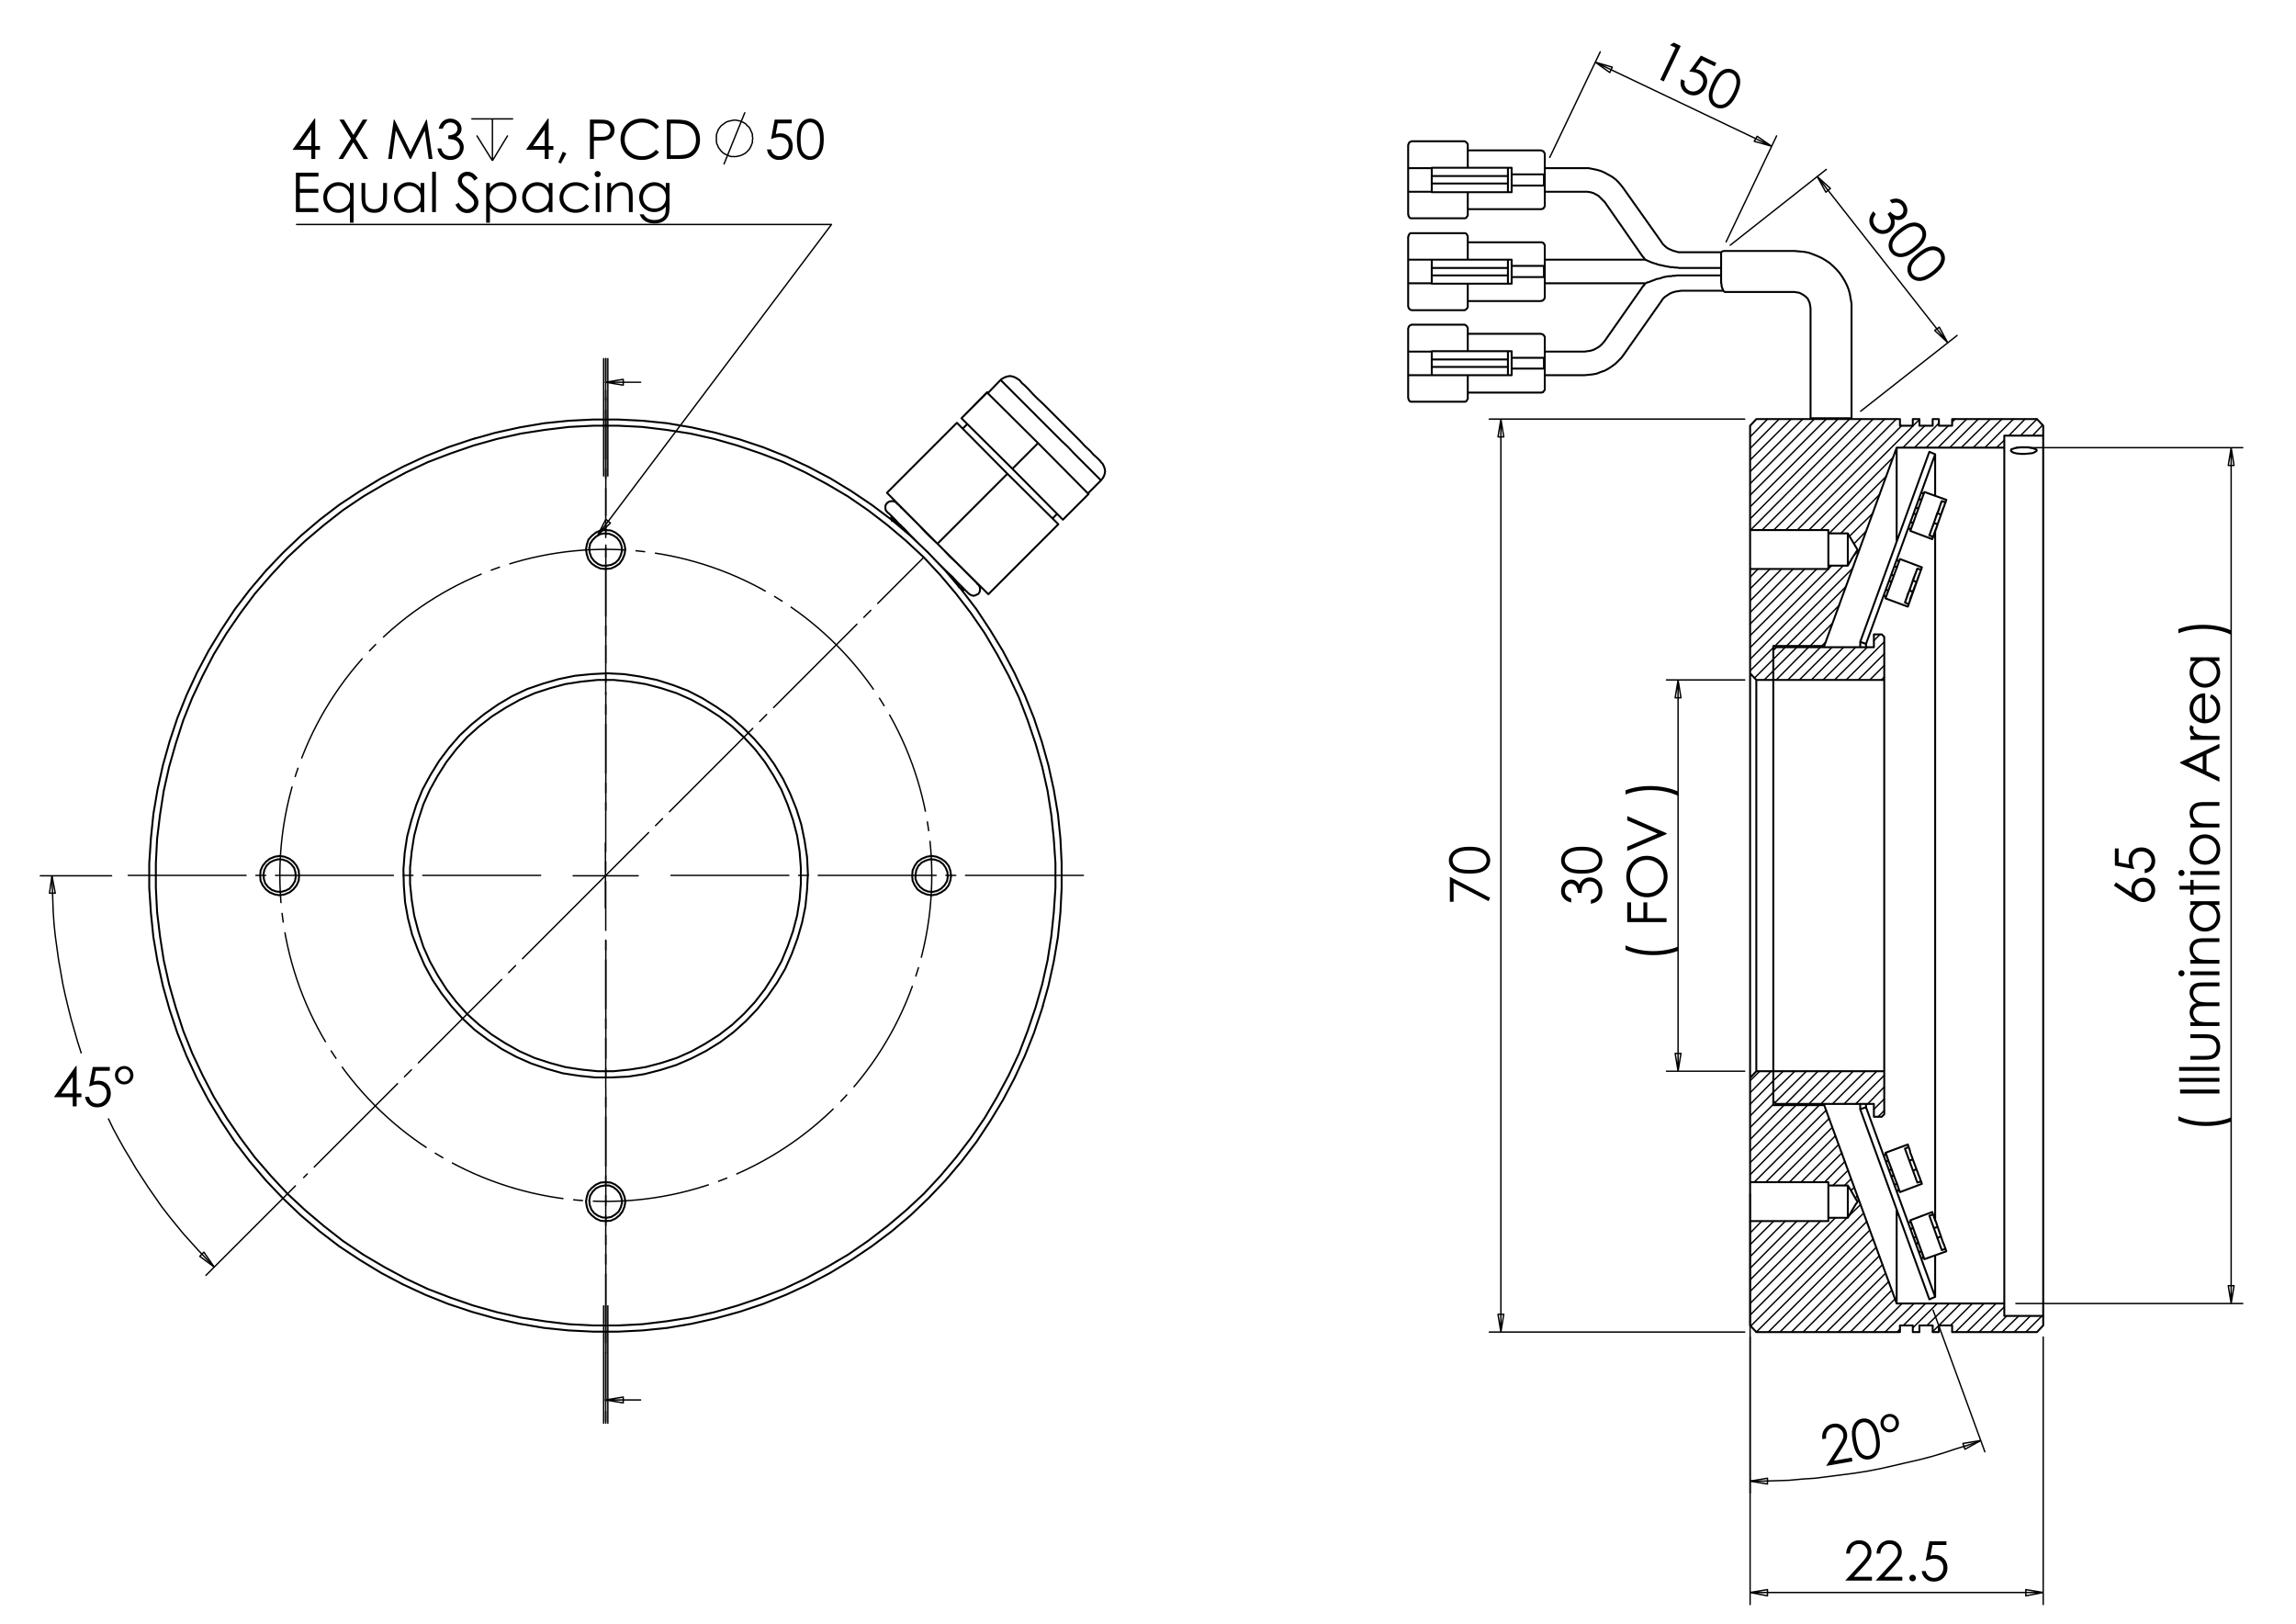 <?xml version="1.0" encoding="utf-8"?>
<!-- Generator: Adobe Illustrator 16.0.0, SVG Export Plug-In . SVG Version: 6.00 Build 0)  -->
<!DOCTYPE svg PUBLIC "-//W3C//DTD SVG 1.1//EN" "http://www.w3.org/Graphics/SVG/1.1/DTD/svg11.dtd">
<svg version="1.1" id="Ebene_1" xmlns="http://www.w3.org/2000/svg" xmlns:xlink="http://www.w3.org/1999/xlink" x="0px" y="0px"
	 width="841.89px" height="595.276px" viewBox="0 0 841.89 595.276" enable-background="new 0 0 841.89 595.276"
	 xml:space="preserve">
<g>
	<path d="M27.807,390.822H28.1v10.06h1.745v1.372H28.1v3.354h-1.432v-3.354h-6.904L27.807,390.822z M26.667,400.881v-6.058
		l-4.274,6.058H26.667z"/>
	<path d="M40.26,391.185v1.372h-5.126l-0.722,3.934c0.626-0.184,1.191-0.276,1.694-0.276c1.313,0,2.396,0.439,3.248,1.319
		c0.853,0.879,1.278,2.005,1.278,3.378c0,0.947-0.219,1.817-0.657,2.607c-0.438,0.791-1.032,1.397-1.78,1.818
		c-0.749,0.422-1.614,0.633-2.594,0.633c-1.17,0-2.157-0.358-2.962-1.073c-0.804-0.716-1.284-1.643-1.441-2.78h1.48
		c0.111,0.556,0.299,1.007,0.564,1.354c0.265,0.347,0.618,0.626,1.059,0.838c0.441,0.213,0.904,0.318,1.388,0.318
		c0.948,0,1.762-0.358,2.442-1.076c0.68-0.718,1.02-1.616,1.02-2.692c0-0.973-0.308-1.763-0.922-2.37
		c-0.615-0.607-1.435-0.91-2.462-0.91c-0.85,0-1.879,0.258-3.089,0.774l1.334-7.167H40.26z"/>
	<path d="M48.919,394.195c0,0.948-0.33,1.747-0.991,2.397s-1.461,0.976-2.402,0.976c-0.942,0-1.739-0.326-2.393-0.981
		c-0.654-0.653-0.98-1.46-0.98-2.421c0-0.922,0.335-1.71,1.005-2.363c0.67-0.653,1.469-0.98,2.398-0.98
		c0.928,0,1.721,0.327,2.378,0.98C48.591,392.456,48.919,393.254,48.919,394.195z M47.752,394.213c0-0.663-0.212-1.22-0.637-1.668
		c-0.426-0.45-0.942-0.675-1.55-0.675c-0.614,0-1.142,0.228-1.583,0.679c-0.441,0.453-0.662,1.001-0.662,1.646
		c0,0.632,0.222,1.177,0.667,1.636c0.444,0.459,0.967,0.688,1.569,0.688c0.602,0,1.118-0.225,1.549-0.673
		C47.537,395.395,47.752,394.852,47.752,394.213z"/>
</g>
<g>
	<path d="M115.298,43.494h0.292v10.06h1.746v1.373h-1.746v3.353h-1.432v-3.353h-6.904L115.298,43.494z M114.158,53.553v-6.058
		l-4.274,6.058H114.158z"/>
	<path d="M124.43,43.856h1.687l3.454,5.613l3.474-5.613h1.664l-4.303,6.969l4.587,7.454h-1.686l-3.746-6.086l-3.757,6.086h-1.687
		l4.608-7.444L124.43,43.856z"/>
	<path d="M142.323,58.279l2.065-14.423h0.234l5.865,11.835l5.808-11.835h0.231l2.076,14.423h-1.414l-1.425-10.314l-5.101,10.314
		h-0.369l-5.161-10.393l-1.417,10.393H142.323z"/>
	<path d="M162.338,47.2h-1.471c0.268-1.189,0.781-2.104,1.54-2.746c0.758-0.64,1.654-0.96,2.687-0.96
		c0.752,0,1.453,0.171,2.104,0.515c0.65,0.343,1.154,0.806,1.51,1.387c0.356,0.582,0.535,1.19,0.535,1.824
		c0,1.242-0.618,2.226-1.854,2.951c0.693,0.281,1.262,0.693,1.706,1.235c0.628,0.765,0.942,1.621,0.942,2.569
		c0,0.817-0.216,1.597-0.647,2.339c-0.432,0.742-1.02,1.315-1.765,1.72c-0.746,0.406-1.579,0.608-2.5,0.608
		c-1.242,0-2.279-0.357-3.109-1.073c-0.83-0.716-1.373-1.766-1.628-3.152h1.413c0.249,0.935,0.604,1.611,1.069,2.03
		c0.595,0.529,1.354,0.794,2.275,0.794c1.046,0,1.886-0.313,2.521-0.941c0.634-0.627,0.951-1.362,0.951-2.206
		c0-0.562-0.159-1.088-0.476-1.579c-0.317-0.491-0.742-0.86-1.274-1.108c-0.533-0.248-1.358-0.402-2.477-0.461v-1.323
		c0.66,0,1.262-0.116,1.805-0.349c0.542-0.231,0.937-0.527,1.182-0.887c0.245-0.359,0.367-0.751,0.367-1.176
		c0-0.628-0.25-1.17-0.75-1.627c-0.5-0.458-1.132-0.687-1.897-0.687c-0.621,0-1.157,0.175-1.608,0.524
		C163.034,45.77,162.652,46.363,162.338,47.2z"/>
</g>
<path fill="none" stroke="#000000" stroke-width="0.51" stroke-miterlimit="10" d="M186.18,49.663l-5.617,9.26 M174.795,49.663
	l5.768,9.26 M180.563,43.59v15.332 M172.821,43.59h15.332"/>
<g>
	<path d="M200.881,43.486h0.292v10.06h1.745v1.373h-1.745v3.354h-1.431v-3.354h-6.901L200.881,43.486z M199.742,53.545v-6.058
		l-4.272,6.058H199.742z"/>
	<path d="M206.349,55.624l1.323,0.627l-1.99,3.706l-0.971-0.412L206.349,55.624z"/>
	<path d="M216.318,43.849h2.872c1.647,0,2.758,0.072,3.333,0.215c0.823,0.203,1.496,0.619,2.019,1.25
		c0.523,0.631,0.784,1.423,0.784,2.377c0,0.961-0.254,1.754-0.764,2.377c-0.51,0.625-1.212,1.044-2.108,1.26
		c-0.654,0.157-1.876,0.235-3.667,0.235h-1.029v6.707h-1.441V43.849z M217.759,45.26v4.893l2.441,0.029
		c0.986,0,1.709-0.09,2.166-0.269c0.458-0.18,0.817-0.47,1.079-0.871c0.261-0.401,0.392-0.85,0.392-1.345
		c0-0.483-0.13-0.925-0.392-1.326c-0.262-0.401-0.606-0.687-1.034-0.856c-0.428-0.17-1.129-0.255-2.103-0.255H217.759z"/>
	<path d="M241.638,46.525l-1.137,0.873c-0.627-0.817-1.38-1.437-2.259-1.858c-0.879-0.421-1.845-0.632-2.897-0.632
		c-1.15,0-2.215,0.276-3.195,0.828c-0.98,0.553-1.74,1.294-2.279,2.226c-0.539,0.932-0.809,1.979-0.809,3.143
		c0,1.758,0.603,3.225,1.809,4.402c1.206,1.177,2.727,1.765,4.563,1.765c2.02,0,3.708-0.791,5.068-2.373l1.137,0.863
		c-0.719,0.916-1.616,1.623-2.691,2.123c-1.075,0.5-2.275,0.75-3.603,0.75c-2.522,0-4.513-0.84-5.969-2.519
		c-1.223-1.418-1.833-3.131-1.833-5.138c0-2.111,0.74-3.888,2.22-5.329c1.48-1.442,3.334-2.162,5.563-2.162
		c1.346,0,2.561,0.266,3.646,0.799C240.057,44.818,240.945,45.564,241.638,46.525z"/>
	<path d="M244.53,58.271V43.849h2.99c2.156,0,3.721,0.173,4.695,0.52c1.399,0.49,2.492,1.34,3.279,2.549
		c0.788,1.209,1.181,2.65,1.181,4.324c0,1.444-0.312,2.715-0.936,3.813c-0.624,1.099-1.435,1.909-2.431,2.432
		c-0.997,0.523-2.394,0.784-4.191,0.784H244.53z M245.912,56.909h1.667c1.993,0,3.375-0.124,4.146-0.373
		c1.084-0.353,1.938-0.988,2.559-1.905c0.621-0.918,0.931-2.039,0.931-3.365c0-1.391-0.336-2.58-1.01-3.566
		c-0.673-0.986-1.611-1.662-2.813-2.028c-0.901-0.274-2.388-0.412-4.46-0.412h-1.02V56.909z"/>
</g>
<path fill="none" stroke="#000000" stroke-width="0.51" stroke-miterlimit="10" d="M265.418,60.288l7.742-19.126 M276.043,50.726
	l-0.151-0.759v-0.759l-0.303-0.758l-0.305-0.608l-0.303-0.758l-0.455-0.608l-0.607-0.455l-0.456-0.606l-0.759-0.457l-0.608-0.303
	l-0.759-0.304l-0.758-0.152l-0.759-0.151h-0.759l-0.759,0.151l-0.759,0.152l-0.607,0.152l-0.759,0.304l-0.607,0.455l-0.608,0.456
	l-0.606,0.456l-0.455,0.607l-0.456,0.607l-0.303,0.759l-0.303,0.758l-0.153,0.759v0.759v0.759v0.76l0.153,0.759l0.303,0.606
	l0.303,0.759l0.456,0.608l0.455,0.607l0.606,0.607l0.608,0.455l0.607,0.304l0.759,0.304l0.607,0.303l0.759,0.152h0.759h0.759
	l0.759-0.152l0.758-0.153l0.759-0.303l0.608-0.304l0.759-0.455l0.456-0.457l0.607-0.606l0.455-0.607l0.303-0.607l0.305-0.759
	l0.303-0.759v-0.759L276.043,50.726"/>
<g>
	<path d="M290.308,43.849v1.373h-5.127l-0.722,3.933c0.627-0.184,1.192-0.276,1.695-0.276c1.313,0,2.396,0.44,3.248,1.319
		s1.278,2.005,1.278,3.377c0,0.948-0.219,1.817-0.657,2.608c-0.438,0.791-1.031,1.397-1.78,1.819
		c-0.749,0.421-1.613,0.632-2.594,0.632c-1.171,0-2.158-0.357-2.962-1.073c-0.805-0.716-1.285-1.642-1.442-2.78h1.481
		c0.111,0.556,0.299,1.007,0.564,1.353c0.265,0.347,0.618,0.626,1.059,0.838s0.904,0.319,1.388,0.319
		c0.948,0,1.762-0.359,2.441-1.077c0.68-0.718,1.02-1.615,1.02-2.693c0-0.973-0.307-1.762-0.922-2.369
		c-0.614-0.607-1.435-0.911-2.461-0.911c-0.85,0-1.88,0.258-3.089,0.774l1.333-7.167H290.308z"/>
	<path d="M292.201,51.064c0-1.901,0.204-3.373,0.613-4.412s0.986-1.827,1.731-2.363c0.745-0.536,1.579-0.804,2.5-0.804
		c0.935,0,1.782,0.27,2.541,0.809c0.758,0.539,1.358,1.348,1.8,2.426c0.441,1.078,0.662,2.526,0.662,4.343
		c0,1.811-0.218,3.252-0.652,4.324c-0.435,1.072-1.034,1.881-1.799,2.427s-1.615,0.818-2.55,0.818c-0.922,0-1.752-0.264-2.491-0.794
		c-0.739-0.53-1.316-1.319-1.731-2.368C292.408,54.423,292.201,52.954,292.201,51.064z M293.564,51.089
		c0,1.629,0.146,2.86,0.437,3.694c0.291,0.834,0.721,1.467,1.289,1.899c0.569,0.432,1.171,0.647,1.805,0.647
		c0.641,0,1.239-0.211,1.794-0.633c0.556-0.421,0.978-1.055,1.266-1.898c0.359-1.027,0.539-2.264,0.539-3.709
		c0-1.452-0.16-2.641-0.48-3.567c-0.321-0.925-0.764-1.603-1.329-2.031c-0.565-0.428-1.162-0.643-1.79-0.643
		c-0.641,0-1.242,0.214-1.805,0.643c-0.562,0.429-0.99,1.06-1.284,1.894C293.711,48.219,293.564,49.454,293.564,51.089z"/>
</g>
<g>
	<path d="M108.502,63.325h8.267v1.412h-6.825v4.521h6.766v1.412h-6.766v5.667h6.766v1.412h-8.208V63.325z"/>
	<path d="M129.655,67.081V81.65h-1.353v-5.735c-0.576,0.699-1.221,1.226-1.937,1.578c-0.716,0.354-1.499,0.53-2.349,0.53
		c-1.51,0-2.799-0.547-3.869-1.642c-1.069-1.095-1.604-2.427-1.604-3.996c0-1.536,0.54-2.85,1.619-3.941
		c1.078-1.092,2.376-1.638,3.893-1.638c0.875,0,1.668,0.186,2.378,0.559c0.709,0.373,1.332,0.932,1.868,1.677v-1.961H129.655z
		 M124.168,68.129c-0.764,0-1.469,0.188-2.115,0.563c-0.647,0.376-1.161,0.903-1.543,1.582c-0.382,0.679-0.573,1.397-0.573,2.154
		c0,0.751,0.193,1.47,0.578,2.155c0.385,0.686,0.903,1.219,1.552,1.601c0.65,0.382,1.347,0.573,2.091,0.573
		c0.751,0,1.463-0.189,2.135-0.568c0.673-0.378,1.19-0.891,1.553-1.537c0.362-0.646,0.543-1.375,0.543-2.184
		c0-1.234-0.406-2.266-1.219-3.095C126.358,68.544,125.357,68.129,124.168,68.129z"/>
	<path d="M132.558,67.081h1.373v4.98c0,1.216,0.065,2.053,0.197,2.51c0.196,0.653,0.571,1.17,1.124,1.549
		c0.553,0.379,1.213,0.569,1.979,0.569s1.416-0.185,1.95-0.554c0.533-0.369,0.902-0.855,1.104-1.456
		c0.138-0.412,0.207-1.285,0.207-2.618v-4.98h1.402v5.236c0,1.471-0.171,2.578-0.515,3.324c-0.343,0.745-0.86,1.328-1.55,1.75
		c-0.689,0.422-1.554,0.632-2.594,0.632c-1.039,0-1.907-0.21-2.603-0.632c-0.697-0.422-1.216-1.01-1.56-1.765
		s-0.515-1.891-0.515-3.407V67.081z"/>
	<path d="M155.574,67.081v10.667h-1.354v-1.833c-0.575,0.699-1.221,1.226-1.937,1.578c-0.716,0.354-1.499,0.53-2.349,0.53
		c-1.51,0-2.8-0.547-3.869-1.642c-1.069-1.095-1.604-2.427-1.604-3.996c0-1.536,0.54-2.85,1.618-3.941
		c1.079-1.092,2.376-1.638,3.893-1.638c0.876,0,1.668,0.186,2.378,0.559c0.709,0.373,1.332,0.932,1.868,1.677v-1.961H155.574z
		 M150.087,68.129c-0.764,0-1.469,0.188-2.115,0.563c-0.647,0.376-1.161,0.903-1.543,1.582c-0.382,0.679-0.573,1.397-0.573,2.154
		c0,0.751,0.193,1.47,0.578,2.155c0.385,0.686,0.903,1.219,1.552,1.601c0.65,0.382,1.347,0.573,2.091,0.573
		c0.751,0,1.463-0.189,2.135-0.568c0.673-0.378,1.19-0.891,1.553-1.537c0.362-0.646,0.543-1.375,0.543-2.184
		c0-1.234-0.406-2.266-1.219-3.095C152.276,68.544,151.276,68.129,150.087,68.129z"/>
	<path d="M158.457,62.962h1.374v14.786h-1.374V62.962z"/>
	<path d="M166.978,75.062l1.226-0.736c0.863,1.589,1.86,2.383,2.991,2.383c0.483,0,0.938-0.113,1.363-0.338
		c0.425-0.226,0.749-0.528,0.971-0.907c0.222-0.378,0.333-0.781,0.333-1.206c0-0.484-0.164-0.958-0.491-1.422
		c-0.451-0.64-1.274-1.412-2.471-2.314c-1.203-0.909-1.952-1.565-2.246-1.971c-0.51-0.68-0.766-1.415-0.766-2.206
		c0-0.628,0.15-1.199,0.452-1.716c0.301-0.516,0.724-0.923,1.27-1.221c0.545-0.297,1.139-0.446,1.78-0.446
		c0.68,0,1.315,0.168,1.907,0.505c0.591,0.337,1.217,0.956,1.878,1.858L174,66.218c-0.543-0.719-1.005-1.193-1.388-1.422
		s-0.799-0.343-1.25-0.343c-0.582,0-1.058,0.176-1.427,0.529c-0.37,0.354-0.554,0.788-0.554,1.304c0,0.314,0.065,0.618,0.196,0.912
		c0.131,0.294,0.369,0.615,0.716,0.961c0.189,0.183,0.811,0.664,1.864,1.441c1.249,0.922,2.105,1.742,2.569,2.461
		c0.464,0.719,0.696,1.441,0.696,2.167c0,1.046-0.397,1.955-1.192,2.726c-0.794,0.771-1.76,1.157-2.897,1.157
		c-0.876,0-1.67-0.234-2.383-0.701C168.237,76.942,167.58,76.16,166.978,75.062z"/>
	<path d="M178.266,67.081h1.373v1.961c0.542-0.745,1.166-1.304,1.872-1.677c0.706-0.373,1.492-0.559,2.361-0.559
		c1.515,0,2.812,0.546,3.889,1.638s1.616,2.405,1.616,3.941c0,1.569-0.534,2.9-1.602,3.996c-1.068,1.095-2.356,1.642-3.865,1.642
		c-0.849,0-1.629-0.176-2.341-0.53c-0.712-0.353-1.355-0.879-1.93-1.578v5.735h-1.373V67.081z M183.757,68.129
		c-1.187,0-2.187,0.415-2.999,1.244c-0.812,0.829-1.218,1.861-1.218,3.095c0,0.81,0.182,1.538,0.543,2.184
		c0.362,0.646,0.88,1.159,1.555,1.537c0.676,0.379,1.388,0.568,2.138,0.568c0.737,0,1.43-0.191,2.079-0.573
		c0.648-0.382,1.166-0.915,1.551-1.601c0.385-0.685,0.577-1.404,0.577-2.155c0-0.757-0.19-1.475-0.572-2.154
		c-0.381-0.679-0.895-1.206-1.541-1.582C185.226,68.317,184.521,68.129,183.757,68.129z"/>
	<path d="M202.577,67.081v10.667h-1.354v-1.833c-0.575,0.699-1.221,1.226-1.937,1.578c-0.716,0.354-1.499,0.53-2.349,0.53
		c-1.51,0-2.8-0.547-3.868-1.642c-1.069-1.095-1.604-2.427-1.604-3.996c0-1.536,0.54-2.85,1.618-3.941
		c1.079-1.092,2.377-1.638,3.894-1.638c0.876,0,1.668,0.186,2.378,0.559c0.709,0.373,1.332,0.932,1.868,1.677v-1.961H202.577z
		 M197.09,68.129c-0.764,0-1.469,0.188-2.116,0.563c-0.647,0.376-1.161,0.903-1.543,1.582c-0.382,0.679-0.573,1.397-0.573,2.154
		c0,0.751,0.193,1.47,0.578,2.155c0.385,0.686,0.903,1.219,1.553,1.601c0.649,0.382,1.347,0.573,2.091,0.573
		c0.751,0,1.463-0.189,2.135-0.568c0.673-0.378,1.19-0.891,1.552-1.537c0.363-0.646,0.544-1.375,0.544-2.184
		c0-1.234-0.407-2.266-1.22-3.095C199.279,68.544,198.278,68.129,197.09,68.129z"/>
	<path d="M216.021,69.296l-1.088,0.676c-0.94-1.248-2.224-1.873-3.85-1.873c-1.3,0-2.378,0.417-3.237,1.253
		c-0.858,0.836-1.288,1.851-1.288,3.046c0,0.777,0.197,1.508,0.592,2.194s0.937,1.218,1.626,1.596
		c0.688,0.379,1.46,0.568,2.316,0.568c1.567,0,2.847-0.625,3.84-1.873l1.088,0.715c-0.51,0.768-1.195,1.364-2.054,1.787
		c-0.86,0.423-1.838,0.635-2.938,0.635c-1.686,0-3.085-0.536-4.197-1.608c-1.111-1.072-1.667-2.376-1.667-3.912
		c0-1.033,0.26-1.992,0.779-2.877c0.52-0.886,1.234-1.577,2.143-2.074c0.909-0.497,1.925-0.746,3.049-0.746
		c0.706,0,1.388,0.108,2.045,0.324c0.657,0.216,1.214,0.497,1.672,0.843C215.312,68.319,215.701,68.76,216.021,69.296z"/>
	<path d="M219.134,62.688c0.313,0,0.58,0.111,0.801,0.333c0.222,0.223,0.333,0.49,0.333,0.804c0,0.308-0.111,0.573-0.333,0.795
		c-0.221,0.222-0.488,0.333-0.801,0.333c-0.306,0-0.57-0.111-0.791-0.333c-0.222-0.222-0.332-0.487-0.332-0.795
		c0-0.313,0.11-0.581,0.332-0.804C218.564,62.799,218.829,62.688,219.134,62.688z M218.453,67.081h1.374v10.667h-1.374V67.081z"/>
	<path d="M222.679,67.081h1.374v1.912c0.549-0.732,1.157-1.28,1.824-1.642c0.667-0.363,1.393-0.544,2.177-0.544
		c0.797,0,1.505,0.203,2.124,0.608c0.618,0.405,1.074,0.951,1.368,1.637c0.294,0.686,0.441,1.755,0.441,3.206v5.491h-1.373V72.66
		c0-1.229-0.051-2.049-0.152-2.461c-0.159-0.706-0.465-1.237-0.916-1.594c-0.451-0.356-1.04-0.534-1.766-0.534
		c-0.831,0-1.574,0.274-2.231,0.823c-0.658,0.549-1.091,1.229-1.3,2.04c-0.13,0.53-0.195,1.497-0.195,2.902v3.912h-1.374V67.081z"/>
	<path d="M244.126,67.081h1.373v8.5c0,1.497-0.131,2.592-0.392,3.285c-0.36,0.98-0.984,1.736-1.873,2.265
		c-0.889,0.53-1.958,0.795-3.207,0.795c-0.916,0-1.738-0.13-2.467-0.389c-0.729-0.259-1.322-0.607-1.78-1.042
		c-0.458-0.436-0.879-1.074-1.265-1.913h1.491c0.405,0.706,0.929,1.229,1.57,1.569c0.642,0.34,1.438,0.51,2.386,0.51
		c0.936,0,1.727-0.174,2.371-0.522c0.645-0.349,1.104-0.787,1.379-1.314c0.275-0.528,0.413-1.38,0.413-2.556v-0.549
		c-0.517,0.654-1.149,1.156-1.895,1.505c-0.746,0.35-1.538,0.525-2.375,0.525c-0.982,0-1.904-0.244-2.769-0.731
		c-0.864-0.486-1.531-1.142-2.002-1.965s-0.707-1.729-0.707-2.716c0-0.986,0.245-1.907,0.736-2.76
		c0.49-0.853,1.169-1.528,2.037-2.024c0.867-0.497,1.782-0.746,2.744-0.746c0.798,0,1.543,0.166,2.233,0.496
		c0.69,0.33,1.357,0.874,1.998,1.632V67.081z M240.076,68.129c-0.778,0-1.5,0.188-2.167,0.563c-0.667,0.376-1.19,0.896-1.569,1.56
		c-0.379,0.664-0.569,1.381-0.569,2.152c0,1.17,0.392,2.138,1.176,2.902s1.801,1.147,3.05,1.147c1.261,0,2.276-0.378,3.044-1.137
		c0.769-0.758,1.152-1.755,1.152-2.99c0-0.804-0.176-1.521-0.529-2.152c-0.354-0.63-0.853-1.129-1.5-1.495
		C241.518,68.313,240.821,68.129,240.076,68.129z"/>
</g>
<g>
	<path d="M576.117,329.39v1.472c-1.189-0.268-2.104-0.781-2.746-1.54c-0.64-0.758-0.961-1.654-0.961-2.687
		c0-0.752,0.172-1.454,0.515-2.104c0.345-0.65,0.806-1.154,1.388-1.512c0.582-0.355,1.19-0.534,1.824-0.534
		c1.242,0,2.226,0.618,2.951,1.854c0.281-0.692,0.692-1.262,1.236-1.706c0.765-0.628,1.621-0.941,2.568-0.941
		c0.816,0,1.596,0.215,2.338,0.647c0.741,0.432,1.315,1.02,1.722,1.766c0.404,0.745,0.606,1.579,0.606,2.501
		c0,1.241-0.357,2.278-1.073,3.108c-0.715,0.831-1.767,1.373-3.151,1.628v-1.412c0.935-0.249,1.611-0.604,2.028-1.068
		c0.53-0.596,0.795-1.354,0.795-2.276c0-1.046-0.314-1.886-0.941-2.521c-0.627-0.634-1.363-0.951-2.206-0.951
		c-0.563,0-1.088,0.159-1.578,0.477c-0.49,0.316-0.86,0.741-1.107,1.273c-0.25,0.534-0.402,1.359-0.461,2.477h-1.324
		c0-0.66-0.116-1.261-0.348-1.804c-0.232-0.542-0.528-0.937-0.888-1.182c-0.359-0.246-0.751-0.368-1.177-0.368
		c-0.627,0-1.171,0.25-1.628,0.751c-0.457,0.5-0.686,1.133-0.686,1.897c0,0.62,0.174,1.157,0.523,1.608
		C574.688,328.695,575.28,329.078,576.117,329.39z"/>
	<path d="M579.99,320.281c-1.902,0-3.373-0.205-4.412-0.614c-1.039-0.408-1.827-0.985-2.363-1.73
		c-0.535-0.746-0.805-1.579-0.805-2.502c0-0.935,0.271-1.78,0.81-2.539c0.54-0.76,1.349-1.358,2.427-1.8
		c1.079-0.441,2.525-0.662,4.344-0.662c1.811,0,3.252,0.217,4.323,0.652c1.072,0.435,1.881,1.035,2.427,1.8s0.818,1.614,0.818,2.549
		c0,0.923-0.264,1.753-0.793,2.492c-0.53,0.738-1.319,1.316-2.368,1.73C583.348,320.072,581.879,320.281,579.99,320.281z
		 M580.014,318.917c1.629,0,2.861-0.146,3.695-0.437s1.467-0.721,1.898-1.291c0.432-0.568,0.647-1.17,0.647-1.804
		c0-0.641-0.21-1.239-0.632-1.796c-0.423-0.556-1.055-0.977-1.899-1.265c-1.027-0.359-2.264-0.539-3.71-0.539
		c-1.451,0-2.641,0.159-3.566,0.48c-0.926,0.32-1.603,0.764-2.031,1.329s-0.643,1.161-0.643,1.79c0,0.64,0.214,1.242,0.643,1.804
		c0.429,0.563,1.061,0.991,1.894,1.285C577.145,318.769,578.38,318.917,580.014,318.917z"/>
</g>
<g>
	<path d="M596.032,348.166v-1.589c1.313,0.642,2.847,1.154,4.599,1.54s3.56,0.577,5.422,0.577c1.726,0,3.389-0.145,4.991-0.436
		c1.602-0.29,3.01-0.69,4.226-1.201v1.51c-1.164,0.484-2.532,0.869-4.108,1.156c-1.575,0.288-3.216,0.432-4.922,0.432
		c-1.837,0-3.626-0.17-5.368-0.51C599.129,349.306,597.517,348.812,596.032,348.166z"/>
	<path d="M596.67,338.05v-7.224h1.412v5.783h4.52v-5.783h1.412v5.783h7.079v1.44H596.67z"/>
	<path d="M596.307,321.451c0-2.184,0.729-4.011,2.187-5.481c1.458-1.472,3.253-2.207,5.383-2.207c2.111,0,3.902,0.734,5.373,2.201
		c1.471,1.468,2.206,3.258,2.206,5.371c0,2.138-0.731,3.941-2.196,5.413c-1.464,1.472-3.234,2.206-5.313,2.206
		c-1.387,0-2.67-0.335-3.854-1.005s-2.11-1.584-2.78-2.741S596.307,322.798,596.307,321.451z M597.71,321.388
		c0,1.065,0.277,2.077,0.833,3.033c0.557,0.955,1.306,1.701,2.247,2.238c0.942,0.536,1.993,0.805,3.149,0.805
		c1.714,0,3.162-0.595,4.343-1.781c1.181-1.188,1.771-2.62,1.771-4.295c0-1.12-0.271-2.156-0.814-3.108
		c-0.544-0.952-1.285-1.694-2.228-2.229c-0.942-0.533-1.988-0.8-3.141-0.8c-1.145,0-2.18,0.267-3.105,0.8
		c-0.926,0.534-1.666,1.285-2.223,2.254C597.987,319.273,597.71,320.301,597.71,321.388z"/>
	<path d="M596.67,311.968V310.4l11.143-4.777l-11.143-4.857v-1.568l14.423,6.273v0.313L596.67,311.968z"/>
	<path d="M615.27,290.17v1.588c-1.313-0.646-2.847-1.161-4.599-1.544c-1.752-0.382-3.56-0.573-5.422-0.573
		c-1.726,0-3.389,0.146-4.99,0.436c-1.602,0.291-3.011,0.691-4.227,1.201v-1.51c1.164-0.49,2.535-0.877,4.113-1.162
		c1.579-0.284,3.222-0.426,4.928-0.426c1.829,0,3.616,0.17,5.357,0.51C612.173,289.03,613.785,289.523,615.27,290.17z"/>
</g>
<g>
	<path d="M531.63,330.605v-9.15l14.785,7.719l-0.612,1.193l-12.801-6.66v6.898H531.63z"/>
	<path d="M538.846,320.278c-1.902,0-3.373-0.205-4.412-0.613s-1.827-0.985-2.363-1.73c-0.535-0.746-0.805-1.579-0.805-2.502
		c0-0.935,0.271-1.781,0.81-2.539c0.54-0.76,1.349-1.359,2.427-1.8c1.079-0.442,2.526-0.662,4.344-0.662
		c1.811,0,3.252,0.217,4.323,0.652c1.072,0.434,1.882,1.034,2.427,1.8c0.546,0.765,0.819,1.614,0.819,2.549
		c0,0.923-0.265,1.752-0.794,2.492c-0.53,0.738-1.319,1.315-2.368,1.73C542.203,320.07,540.734,320.278,538.846,320.278z
		 M538.869,318.915c1.63,0,2.861-0.146,3.696-0.437c0.833-0.291,1.467-0.721,1.897-1.29c0.432-0.568,0.648-1.171,0.648-1.805
		c0-0.64-0.211-1.238-0.633-1.795c-0.422-0.556-1.055-0.977-1.899-1.266c-1.026-0.359-2.264-0.539-3.71-0.539
		c-1.451,0-2.641,0.16-3.566,0.481c-0.926,0.32-1.602,0.764-2.031,1.329c-0.428,0.565-0.642,1.161-0.642,1.789
		c0,0.641,0.214,1.242,0.642,1.805c0.43,0.563,1.061,0.99,1.894,1.285C536,318.767,537.235,318.915,538.869,318.915z"/>
</g>
<g>
	<path d="M678.331,569.56h-1.384c0.04-1.422,0.516-2.59,1.428-3.504c0.912-0.912,2.039-1.37,3.379-1.37
		c1.327,0,2.401,0.429,3.222,1.285c0.821,0.857,1.231,1.867,1.231,3.031c0,0.817-0.197,1.585-0.588,2.301
		c-0.392,0.716-1.15,1.686-2.278,2.907l-3.594,3.87h6.655v1.392h-9.798l5.512-5.954c1.119-1.198,1.845-2.086,2.183-2.665
		c0.337-0.579,0.505-1.189,0.505-1.83c0-0.811-0.302-1.51-0.907-2.095s-1.345-0.879-2.221-0.879c-0.923,0-1.689,0.308-2.3,0.922
		C678.764,567.586,678.416,568.449,678.331,569.56z"/>
	<path d="M689.462,569.56h-1.383c0.04-1.422,0.516-2.59,1.427-3.504c0.913-0.912,2.039-1.37,3.38-1.37
		c1.326,0,2.401,0.429,3.221,1.285c0.821,0.857,1.231,1.867,1.231,3.031c0,0.817-0.196,1.585-0.588,2.301
		c-0.391,0.716-1.15,1.686-2.277,2.907l-3.594,3.87h6.655v1.392h-9.798l5.512-5.954c1.118-1.198,1.845-2.086,2.182-2.665
		c0.338-0.579,0.505-1.189,0.505-1.83c0-0.811-0.302-1.51-0.907-2.095c-0.604-0.585-1.344-0.879-2.221-0.879
		c-0.922,0-1.689,0.308-2.3,0.922C689.896,567.586,689.547,568.449,689.462,569.56z"/>
	<path d="M701.311,577.316c0.333,0,0.617,0.117,0.854,0.353c0.234,0.235,0.353,0.523,0.353,0.862c0,0.333-0.118,0.62-0.353,0.857
		c-0.236,0.239-0.521,0.358-0.854,0.358c-0.334,0-0.618-0.119-0.854-0.358c-0.234-0.237-0.353-0.524-0.353-0.857
		c0-0.339,0.118-0.627,0.353-0.862C700.692,577.433,700.977,577.316,701.311,577.316z"/>
	<path d="M713.707,565.05v1.372h-5.127l-0.722,3.934c0.626-0.185,1.191-0.277,1.694-0.277c1.313,0,2.396,0.44,3.248,1.319
		c0.853,0.88,1.278,2.005,1.278,3.378c0,0.948-0.218,1.817-0.657,2.608c-0.438,0.791-1.031,1.397-1.779,1.818
		c-0.749,0.422-1.613,0.633-2.595,0.633c-1.171,0-2.158-0.358-2.961-1.074c-0.805-0.715-1.285-1.642-1.442-2.779h1.48
		c0.111,0.556,0.3,1.006,0.564,1.354c0.265,0.346,0.618,0.626,1.059,0.838c0.442,0.212,0.904,0.318,1.388,0.318
		c0.949,0,1.763-0.358,2.442-1.077c0.681-0.717,1.021-1.615,1.021-2.692c0-0.972-0.308-1.762-0.922-2.369
		c-0.615-0.607-1.436-0.911-2.461-0.911c-0.852,0-1.881,0.259-3.091,0.775l1.335-7.167H713.707z"/>
</g>
<g>
	<path d="M775.112,324.68l0.774-1.188l5.902,3.902c-0.177-0.524-0.264-1.015-0.264-1.473c0-1.146,0.413-2.118,1.24-2.918
		c0.826-0.799,1.845-1.197,3.054-1.197c0.83,0,1.58,0.192,2.251,0.578c0.67,0.387,1.202,0.935,1.598,1.645
		c0.396,0.711,0.593,1.475,0.593,2.294c0,0.791-0.19,1.526-0.573,2.204c-0.382,0.677-0.92,1.209-1.613,1.595
		c-0.692,0.387-1.434,0.579-2.225,0.579c-0.589,0-1.208-0.119-1.858-0.357c-0.65-0.239-1.433-0.667-2.349-1.283L775.112,324.68z
		 M782.79,326.265c0,0.837,0.296,1.553,0.887,2.146c0.592,0.593,1.31,0.889,2.152,0.889c0.837,0,1.551-0.296,2.143-0.889
		s0.888-1.309,0.888-2.146s-0.296-1.555-0.888-2.146c-0.592-0.593-1.306-0.889-2.143-0.889c-0.843,0-1.561,0.296-2.152,0.889
		C783.086,324.71,782.79,325.426,782.79,326.265z"/>
	<path d="M775.476,311.048h1.372v5.126l3.934,0.722c-0.184-0.626-0.276-1.191-0.276-1.694c0-1.313,0.439-2.396,1.319-3.248
		c0.879-0.853,2.005-1.278,3.378-1.278c0.948,0,1.817,0.219,2.607,0.657c0.792,0.438,1.397,1.031,1.818,1.779
		c0.423,0.749,0.633,1.614,0.633,2.595c0,1.171-0.358,2.158-1.073,2.962s-1.643,1.284-2.779,1.441v-1.48
		c0.555-0.111,1.006-0.3,1.354-0.564c0.346-0.265,0.626-0.618,0.837-1.059c0.213-0.442,0.318-0.904,0.318-1.388
		c0-0.949-0.357-1.763-1.076-2.442c-0.718-0.68-1.616-1.021-2.692-1.021c-0.973,0-1.763,0.308-2.37,0.922
		c-0.606,0.615-0.91,1.436-0.91,2.462c0,0.851,0.258,1.88,0.774,3.09l-7.167-1.335V311.048z"/>
</g>
<g>
	<path d="M798.755,410.802v-1.589c1.313,0.642,2.847,1.154,4.599,1.54s3.56,0.578,5.422,0.578c1.726,0,3.389-0.146,4.991-0.436
		c1.602-0.291,3.01-0.691,4.226-1.202v1.511c-1.164,0.483-2.532,0.869-4.108,1.157c-1.575,0.287-3.216,0.431-4.922,0.431
		c-1.837,0-3.626-0.17-5.367-0.51C801.852,411.943,800.239,411.449,798.755,410.802z"/>
	<path d="M799.393,400.892v-1.442h14.423v1.442H799.393z"/>
	<path d="M799.029,396.578v-1.372h14.786v1.372H799.029z"/>
	<path d="M799.029,392.558v-1.372h14.786v1.372H799.029z"/>
	<path d="M803.148,388.51v-1.373h4.98c1.215,0,2.053-0.065,2.51-0.196c0.654-0.196,1.17-0.571,1.549-1.124
		c0.379-0.554,0.568-1.213,0.568-1.979s-0.184-1.415-0.553-1.948s-0.855-0.901-1.457-1.104c-0.411-0.138-1.284-0.206-2.617-0.206
		h-4.98v-1.402h5.234c1.472,0,2.579,0.171,3.324,0.515c0.745,0.343,1.329,0.859,1.75,1.549c0.422,0.69,0.633,1.554,0.633,2.594
		c0,1.039-0.211,1.906-0.633,2.602c-0.421,0.696-1.01,1.216-1.765,1.56c-0.755,0.343-1.891,0.515-3.407,0.515H803.148z"/>
	<path d="M803.148,376.138v-1.372h1.842c-0.679-0.478-1.176-0.968-1.489-1.473c-0.418-0.693-0.628-1.423-0.628-2.188
		c0-0.518,0.102-1.008,0.304-1.472c0.202-0.465,0.473-0.844,0.809-1.139c0.338-0.294,0.819-0.55,1.447-0.766
		c-0.837-0.456-1.473-1.027-1.907-1.712s-0.652-1.422-0.652-2.21c0-0.737,0.187-1.387,0.56-1.951
		c0.372-0.563,0.892-0.982,1.558-1.257c0.667-0.273,1.668-0.411,3.002-0.411h5.823v1.402h-5.823c-1.145,0-1.93,0.081-2.359,0.244
		c-0.428,0.163-0.772,0.441-1.034,0.836s-0.392,0.865-0.392,1.411c0,0.665,0.196,1.272,0.588,1.823
		c0.392,0.55,0.916,0.952,1.569,1.206s1.744,0.381,3.274,0.381h4.177v1.372h-5.461c-1.288,0-2.162,0.081-2.623,0.24
		c-0.461,0.161-0.83,0.44-1.107,0.839c-0.278,0.399-0.417,0.872-0.417,1.422c0,0.634,0.19,1.227,0.573,1.778
		c0.382,0.553,0.897,0.962,1.544,1.226c0.646,0.265,1.638,0.397,2.972,0.397h4.52v1.372H803.148z"/>
	<path d="M798.755,356.821c0-0.312,0.111-0.578,0.334-0.8c0.222-0.222,0.49-0.332,0.804-0.332c0.308,0,0.572,0.11,0.794,0.332
		c0.223,0.222,0.333,0.488,0.333,0.8c0,0.307-0.11,0.57-0.333,0.791c-0.222,0.221-0.486,0.331-0.794,0.331
		c-0.313,0-0.582-0.11-0.804-0.331C798.866,357.391,798.755,357.127,798.755,356.821z M803.148,357.502v-1.372h10.667v1.372H803.148
		z"/>
	<path d="M803.148,353.277v-1.372h1.912c-0.733-0.549-1.28-1.156-1.644-1.823c-0.362-0.667-0.544-1.392-0.544-2.177
		c0-0.797,0.203-1.504,0.607-2.122c0.406-0.617,0.951-1.074,1.638-1.368c0.687-0.293,1.755-0.44,3.206-0.44h5.491v1.372h-5.089
		c-1.229,0-2.05,0.052-2.461,0.153c-0.706,0.158-1.236,0.464-1.594,0.914c-0.355,0.451-0.534,1.04-0.534,1.766
		c0,0.83,0.274,1.574,0.824,2.23c0.549,0.657,1.229,1.091,2.039,1.299c0.529,0.131,1.497,0.196,2.901,0.196h3.913v1.372H803.148z"/>
	<path d="M803.148,330.407h10.667v1.354h-1.834c0.7,0.575,1.226,1.22,1.579,1.937c0.353,0.715,0.529,1.497,0.529,2.348
		c0,1.51-0.548,2.798-1.643,3.867c-1.094,1.067-2.427,1.603-3.995,1.603c-1.536,0-2.85-0.539-3.942-1.617
		c-1.091-1.079-1.637-2.376-1.637-3.893c0-0.875,0.187-1.668,0.56-2.377c0.372-0.709,0.931-1.332,1.676-1.867h-1.96V330.407z
		 M804.197,335.892c0,0.764,0.188,1.469,0.563,2.115c0.374,0.646,0.902,1.16,1.581,1.543c0.679,0.381,1.397,0.571,2.154,0.571
		c0.751,0,1.47-0.192,2.155-0.577s1.219-0.902,1.602-1.552c0.381-0.649,0.571-1.347,0.571-2.091c0-0.751-0.188-1.463-0.567-2.135
		s-0.892-1.189-1.537-1.552s-1.374-0.543-2.185-0.543c-1.233,0-2.265,0.406-3.095,1.219
		C804.611,333.704,804.197,334.704,804.197,335.892z"/>
	<path d="M799.187,326.123v-1.372h3.962v-2.177h1.186v2.177h9.481v1.372h-9.481v1.873h-1.186v-1.873H799.187z"/>
	<path d="M798.755,320.041c0-0.313,0.111-0.579,0.334-0.801c0.222-0.222,0.49-0.331,0.804-0.331c0.308,0,0.572,0.109,0.794,0.331
		c0.223,0.222,0.333,0.488,0.333,0.801c0,0.306-0.11,0.569-0.333,0.79c-0.222,0.222-0.486,0.332-0.794,0.332
		c-0.313,0-0.582-0.11-0.804-0.332C798.866,320.61,798.755,320.346,798.755,320.041z M803.148,320.721v-1.372h10.667v1.372H803.148z
		"/>
	<path d="M802.873,311.448c0-1.643,0.595-3.005,1.785-4.085c1.084-0.982,2.369-1.474,3.853-1.474c1.49,0,2.793,0.519,3.907,1.557
		c1.115,1.037,1.672,2.372,1.672,4.002c0,1.637-0.557,2.974-1.672,4.012c-1.114,1.037-2.417,1.557-3.907,1.557
		c-1.477,0-2.759-0.492-3.843-1.474C803.471,314.462,802.873,313.098,802.873,311.448z M804.217,311.453
		c0,1.141,0.421,2.121,1.265,2.941c0.843,0.82,1.862,1.229,3.06,1.229c0.771,0,1.489-0.187,2.156-0.561s1.182-0.879,1.544-1.516
		c0.363-0.636,0.545-1.334,0.545-2.095s-0.182-1.459-0.545-2.096c-0.362-0.636-0.877-1.142-1.544-1.515
		c-0.667-0.374-1.385-0.562-2.156-0.562c-1.197,0-2.217,0.412-3.06,1.235C804.638,309.338,804.217,310.319,804.217,311.453z"/>
	<path d="M803.148,303.35v-1.373h1.912c-0.733-0.549-1.28-1.155-1.644-1.822c-0.362-0.667-0.544-1.392-0.544-2.176
		c0-0.797,0.203-1.505,0.607-2.122c0.406-0.618,0.951-1.074,1.638-1.368c0.687-0.294,1.755-0.441,3.206-0.441h5.491v1.373h-5.089
		c-1.229,0-2.05,0.051-2.461,0.153c-0.706,0.159-1.236,0.464-1.594,0.915c-0.355,0.451-0.534,1.04-0.534,1.765
		c0,0.829,0.274,1.574,0.824,2.23c0.549,0.657,1.229,1.09,2.039,1.299c0.529,0.131,1.497,0.195,2.901,0.195h3.913v1.373H803.148z"/>
	<path d="M799.393,279.431l14.423-6.726v1.557l-4.746,2.268v6.212l4.746,2.247v1.607l-14.423-6.813V279.431z M802.457,279.613
		l5.221,2.471v-4.93L802.457,279.613z"/>
	<path d="M803.148,271.216v-1.402h1.558c-0.613-0.418-1.073-0.86-1.377-1.324s-0.456-0.947-0.456-1.451
		c0-0.378,0.122-0.784,0.363-1.215l1.157,0.716c-0.125,0.288-0.187,0.529-0.187,0.725c0,0.458,0.188,0.899,0.563,1.324
		s0.96,0.748,1.75,0.97c0.608,0.17,1.837,0.255,3.687,0.255h3.608v1.402H803.148z"/>
	<path d="M810.275,255.677l0.608-1.156c0.745,0.379,1.347,0.817,1.804,1.314c0.458,0.498,0.806,1.057,1.044,1.678
		c0.239,0.622,0.358,1.325,0.358,2.11c0,1.74-0.57,3.101-1.711,4.082c-1.141,0.98-2.43,1.472-3.868,1.472
		c-1.354,0-2.559-0.416-3.618-1.247c-1.346-1.053-2.02-2.462-2.02-4.229c0-1.818,0.69-3.271,2.069-4.356
		c0.974-0.772,2.189-1.165,3.646-1.178v9.597c1.24-0.026,2.255-0.422,3.048-1.188c0.792-0.765,1.188-1.711,1.188-2.836
		c0-0.543-0.094-1.071-0.283-1.585c-0.188-0.514-0.438-0.951-0.751-1.311S810.973,256.096,810.275,255.677z M807.403,255.677
		c-0.731,0.184-1.317,0.45-1.756,0.8c-0.438,0.351-0.79,0.813-1.058,1.389c-0.27,0.576-0.402,1.181-0.402,1.816
		c0,1.047,0.336,1.946,1.01,2.699c0.49,0.549,1.225,0.965,2.206,1.247V255.677z"/>
	<path d="M803.148,240.983h10.667v1.353h-1.834c0.7,0.575,1.226,1.22,1.579,1.936c0.353,0.716,0.529,1.499,0.529,2.348
		c0,1.509-0.548,2.799-1.643,3.867c-1.094,1.069-2.427,1.604-3.995,1.604c-1.536,0-2.85-0.54-3.942-1.618
		c-1.091-1.079-1.637-2.375-1.637-3.892c0-0.875,0.187-1.668,0.56-2.377c0.372-0.709,0.931-1.332,1.676-1.867h-1.96V240.983z
		 M804.197,246.468c0,0.764,0.188,1.469,0.563,2.115c0.374,0.646,0.902,1.161,1.581,1.542s1.397,0.573,2.154,0.573
		c0.751,0,1.47-0.192,2.155-0.578s1.219-0.903,1.602-1.552c0.381-0.65,0.571-1.346,0.571-2.091c0-0.75-0.188-1.462-0.567-2.135
		s-0.892-1.189-1.537-1.552s-1.374-0.543-2.185-0.543c-1.233,0-2.265,0.406-3.095,1.219
		C804.611,244.279,804.197,245.28,804.197,246.468z"/>
	<path d="M817.992,231.062v1.588c-1.313-0.647-2.847-1.162-4.599-1.544c-1.752-0.383-3.56-0.573-5.422-0.573
		c-1.726,0-3.389,0.146-4.99,0.436c-1.602,0.291-3.011,0.691-4.227,1.201v-1.509c1.164-0.491,2.535-0.877,4.113-1.162
		c1.579-0.285,3.222-0.427,4.928-0.427c1.829,0,3.616,0.17,5.357,0.51C814.896,229.922,816.508,230.415,817.992,231.062z"/>
</g>
<g>
	<path d="M669.58,527.382l-1.362,0.24c-0.208-1.407,0.058-2.64,0.797-3.699c0.739-1.056,1.77-1.703,3.089-1.936
		c1.308-0.23,2.439,0.006,3.396,0.708c0.957,0.701,1.537,1.624,1.739,2.771c0.143,0.806,0.082,1.594-0.178,2.367
		c-0.262,0.772-0.842,1.859-1.74,3.259l-2.867,4.436l6.556-1.155l0.241,1.37l-9.649,1.7l4.395-6.819
		c0.893-1.375,1.455-2.375,1.687-3.005c0.23-0.628,0.291-1.258,0.18-1.888c-0.142-0.799-0.561-1.437-1.257-1.907
		c-0.698-0.472-1.478-0.631-2.341-0.48c-0.908,0.161-1.609,0.598-2.105,1.309C669.664,525.363,669.471,526.273,669.58,527.382z"/>
	<path d="M679.351,528.407c-0.33-1.873-0.385-3.357-0.162-4.45c0.222-1.096,0.653-1.971,1.294-2.629
		c0.641-0.655,1.416-1.066,2.323-1.227c0.92-0.162,1.801-0.043,2.642,0.356s1.572,1.092,2.194,2.077
		c0.621,0.986,1.09,2.373,1.405,4.163c0.314,1.783,0.351,3.24,0.109,4.371c-0.243,1.13-0.692,2.032-1.351,2.702
		c-0.659,0.67-1.449,1.087-2.369,1.249c-0.907,0.159-1.771,0.044-2.592-0.349c-0.819-0.394-1.525-1.07-2.116-2.032
		C680.139,531.679,679.679,530.267,679.351,528.407z M680.697,528.194c0.283,1.604,0.64,2.793,1.072,3.564
		c0.43,0.77,0.964,1.318,1.599,1.645s1.266,0.435,1.891,0.324c0.63-0.111,1.183-0.423,1.656-0.934
		c0.474-0.513,0.779-1.208,0.917-2.091c0.177-1.074,0.138-2.322-0.113-3.747c-0.252-1.43-0.616-2.571-1.093-3.428
		c-0.476-0.857-1.03-1.446-1.66-1.771c-0.633-0.322-1.257-0.432-1.875-0.322c-0.631,0.111-1.187,0.428-1.665,0.947
		c-0.48,0.52-0.793,1.216-0.938,2.088C680.345,525.342,680.414,526.585,680.697,528.194z"/>
	<path d="M696.246,521.157c0.165,0.934-0.021,1.778-0.56,2.533c-0.536,0.756-1.27,1.214-2.196,1.378
		c-0.928,0.163-1.77-0.021-2.527-0.551c-0.757-0.529-1.219-1.267-1.386-2.214c-0.16-0.907,0.032-1.741,0.579-2.502
		c0.547-0.759,1.277-1.221,2.191-1.382c0.914-0.162,1.752,0.023,2.513,0.554C695.621,519.501,696.083,520.23,696.246,521.157z
		 M695.101,521.378c-0.116-0.653-0.422-1.165-0.918-1.532c-0.496-0.369-1.044-0.501-1.644-0.396
		c-0.604,0.107-1.085,0.423-1.441,0.943c-0.355,0.521-0.479,1.102-0.366,1.736c0.109,0.621,0.424,1.12,0.94,1.494
		c0.518,0.375,1.072,0.51,1.664,0.404c0.593-0.104,1.063-0.415,1.41-0.932C695.093,522.579,695.211,522.006,695.101,521.378z"/>
</g>
<g>
	<path d="M693.795,74.536l-0.91-1.157c1.101-0.525,2.138-0.686,3.108-0.487c0.974,0.201,1.779,0.707,2.417,1.519
		c0.465,0.591,0.764,1.248,0.896,1.972c0.132,0.724,0.08,1.405-0.157,2.045c-0.236,0.64-0.604,1.156-1.103,1.548
		c-0.976,0.768-2.132,0.89-3.465,0.367c0.207,0.717,0.235,1.42,0.083,2.105c-0.213,0.967-0.693,1.742-1.437,2.328
		c-0.643,0.505-1.389,0.818-2.238,0.937c-0.851,0.12-1.665,0.012-2.444-0.323c-0.78-0.335-1.454-0.866-2.024-1.59
		c-0.768-0.977-1.127-2.013-1.078-3.108c0.049-1.095,0.539-2.171,1.472-3.227l0.873,1.108c-0.581,0.774-0.893,1.472-0.935,2.096
		c-0.049,0.795,0.213,1.555,0.782,2.28c0.647,0.822,1.413,1.288,2.298,1.4c0.885,0.11,1.66-0.096,2.322-0.617
		c0.442-0.348,0.758-0.797,0.947-1.351c0.189-0.551,0.217-1.114,0.083-1.686c-0.135-0.573-0.524-1.316-1.169-2.231l1.04-0.818
		c0.408,0.518,0.871,0.919,1.389,1.202c0.519,0.283,0.994,0.41,1.429,0.38s0.817-0.176,1.152-0.438
		c0.493-0.388,0.764-0.919,0.814-1.596c0.051-0.676-0.16-1.314-0.633-1.916c-0.384-0.488-0.854-0.802-1.406-0.939
		C695.348,74.199,694.646,74.264,693.795,74.536z"/>
	<path d="M696.381,84.091c1.496-1.176,2.779-1.924,3.848-2.245c1.069-0.323,2.046-0.355,2.928-0.101
		c0.883,0.255,1.609,0.744,2.179,1.469c0.577,0.734,0.888,1.567,0.934,2.497s-0.22,1.901-0.795,2.914
		c-0.574,1.015-1.576,2.083-3.004,3.207c-1.423,1.119-2.69,1.839-3.803,2.161c-1.11,0.321-2.118,0.348-3.02,0.085
		c-0.901-0.265-1.642-0.764-2.22-1.498c-0.57-0.725-0.875-1.541-0.916-2.449c-0.04-0.908,0.223-1.85,0.791-2.824
		C693.871,86.33,694.896,85.258,696.381,84.091z M697.205,85.177c-1.28,1.007-2.158,1.883-2.634,2.627
		c-0.476,0.745-0.707,1.474-0.695,2.189c0.013,0.713,0.215,1.321,0.606,1.818c0.396,0.503,0.933,0.844,1.607,1.021
		c0.675,0.175,1.434,0.115,2.274-0.18c1.029-0.353,2.112-0.975,3.249-1.869c1.142-0.897,1.977-1.758,2.507-2.583
		c0.529-0.824,0.787-1.591,0.775-2.3c-0.014-0.709-0.213-1.31-0.603-1.805c-0.396-0.503-0.937-0.843-1.62-1.02
		c-0.685-0.178-1.445-0.124-2.283,0.16C699.552,83.518,698.49,84.166,697.205,85.177z"/>
	<path d="M703.263,92.84c1.496-1.176,2.778-1.924,3.848-2.246s2.046-0.354,2.927-0.101c0.883,0.256,1.608,0.745,2.18,1.47
		c0.577,0.734,0.888,1.566,0.934,2.496s-0.22,1.901-0.795,2.914c-0.574,1.014-1.576,2.083-3.005,3.207
		c-1.423,1.119-2.689,1.839-3.802,2.16c-1.111,0.322-2.118,0.349-3.02,0.086c-0.902-0.265-1.642-0.764-2.22-1.498
		c-0.57-0.726-0.876-1.542-0.916-2.451c-0.041-0.907,0.223-1.849,0.791-2.824C700.752,95.08,701.778,94.008,703.263,92.84z
		 M704.086,93.927c-1.279,1.007-2.158,1.883-2.633,2.626c-0.477,0.745-0.709,1.474-0.695,2.189c0.012,0.713,0.215,1.32,0.606,1.818
		c0.396,0.504,0.933,0.844,1.607,1.021c0.675,0.175,1.433,0.115,2.274-0.18c1.029-0.353,2.112-0.976,3.248-1.87
		c1.143-0.897,1.978-1.758,2.508-2.582c0.529-0.825,0.787-1.591,0.773-2.301c-0.012-0.708-0.213-1.311-0.601-1.805
		c-0.396-0.502-0.937-0.844-1.62-1.02c-0.686-0.178-1.445-0.124-2.283,0.16S705.372,92.916,704.086,93.927z"/>
</g>
<g>
	<path d="M613.717,15.621l2.559,1.22l-6.21,13.017l-1.293-0.617l5.603-11.743l-2.045-0.976L613.717,15.621z"/>
	<path d="M629.322,23.064l-0.592,1.239l-4.626-2.206l-2.345,3.238c0.645,0.104,1.195,0.264,1.646,0.48
		c1.187,0.566,1.975,1.429,2.364,2.589c0.393,1.162,0.291,2.361-0.3,3.6c-0.408,0.855-0.979,1.546-1.716,2.071
		c-0.735,0.526-1.533,0.817-2.391,0.875c-0.855,0.059-1.728-0.123-2.613-0.545c-1.057-0.505-1.793-1.252-2.21-2.244
		c-0.418-0.993-0.453-2.036-0.104-3.13l1.336,0.637c-0.139,0.549-0.163,1.038-0.073,1.464s0.289,0.831,0.596,1.213
		s0.678,0.676,1.114,0.885c0.856,0.408,1.745,0.436,2.668,0.079c0.923-0.354,1.617-1.019,2.081-1.991
		c0.419-0.878,0.48-1.723,0.187-2.536c-0.292-0.812-0.903-1.439-1.829-1.881c-0.768-0.367-1.809-0.577-3.123-0.632l4.292-5.894
		L629.322,23.064z"/>
	<path d="M627.924,30.393c0.819-1.717,1.637-2.957,2.454-3.718c0.815-0.762,1.676-1.225,2.579-1.388
		c0.904-0.163,1.771-0.046,2.604,0.352c0.844,0.402,1.492,1.01,1.944,1.824c0.453,0.813,0.646,1.801,0.58,2.965
		c-0.066,1.164-0.491,2.565-1.273,4.205c-0.779,1.634-1.596,2.842-2.45,3.623c-0.854,0.78-1.744,1.252-2.669,1.415
		c-0.926,0.164-1.811,0.044-2.654-0.358c-0.832-0.398-1.467-0.994-1.906-1.79c-0.438-0.796-0.619-1.758-0.542-2.883
		C626.666,33.513,627.111,32.098,627.924,30.393z M629.145,31.002c-0.702,1.47-1.102,2.643-1.197,3.522
		c-0.096,0.878,0.019,1.635,0.348,2.269c0.327,0.635,0.777,1.089,1.35,1.362c0.578,0.276,1.208,0.342,1.893,0.201
		c0.684-0.142,1.336-0.532,1.959-1.168c0.767-0.772,1.462-1.811,2.085-3.116c0.624-1.311,0.992-2.453,1.101-3.427
		c0.109-0.973,0.001-1.775-0.324-2.405c-0.326-0.631-0.772-1.081-1.339-1.351c-0.579-0.275-1.214-0.342-1.905-0.196
		c-0.693,0.144-1.351,0.53-1.976,1.156S629.849,29.526,629.145,31.002z"/>
</g>
<polyline fill="none" stroke="#000000" stroke-width="0.51" stroke-miterlimit="10" points="641.723,543.005 646.43,543.005 
	651.287,542.853 655.993,542.702 660.852,542.248 665.556,541.943 670.414,541.334 675.119,540.729 679.826,540.122 
	684.682,539.361 689.389,538.452 694.094,537.389 698.648,536.326 703.354,535.263 708.06,534.048 712.614,532.682 717.168,531.165 
	721.721,529.798 726.275,528.128 "/>
<polyline fill="none" stroke="#000000" stroke-width="0.51" stroke-miterlimit="10" stroke-dasharray="43.2,3.6,3.6,3.6" stroke-dashoffset="17" points="
	336.439,285.98 335.46,282.925 334.399,279.895 333.256,276.897 332.034,273.929 330.734,270.995 329.354,268.097 327.896,265.238 
	326.364,262.418 324.756,259.642 323.072,256.909 321.317,254.222 319.491,251.584 317.594,248.994 315.628,246.457 
	313.595,243.974 311.496,241.547 309.333,239.175 307.106,236.863 304.819,234.614 302.472,232.425 300.067,230.3 297.604,228.24 
	295.09,226.247 292.521,224.322 289.904,222.469 287.234,220.683 284.52,218.972 281.76,217.335 278.958,215.771 276.114,214.284 
	273.23,212.872 270.312,211.539 267.358,210.286 264.371,209.112 261.355,208.018 258.308,207.005 255.236,206.076 252.142,205.229 
	249.024,204.464 245.888,203.784 242.733,203.188 239.566,202.678 236.385,202.254 233.192,201.914 229.994,201.66 226.789,201.492 
	223.581,201.41 220.372,201.415 217.163,201.504 213.958,201.681 210.76,201.944 207.57,202.292 204.391,202.726 201.223,203.245 
	198.072,203.849 194.937,204.537 191.822,205.309 188.728,206.164 185.659,207.104 182.617,208.123 179.603,209.226 
	176.618,210.407 173.668,211.67 170.753,213.01 167.873,214.428 165.032,215.923 162.236,217.495 159.48,219.14 156.77,220.86 
	154.106,222.651 151.492,224.512 148.928,226.444 146.42,228.443 143.963,230.509 141.563,232.641 139.223,234.835 136.941,237.093 
	134.723,239.411 132.564,241.787 130.471,244.22 128.445,246.709 126.486,249.25 124.597,251.844 122.777,254.489 121.03,257.181 
	119.354,259.917 117.752,262.699 116.228,265.523 114.779,268.386 113.407,271.287 112.114,274.224 110.898,277.194 
	109.765,280.197 108.711,283.228 107.739,286.288 106.852,289.372 106.046,292.478 105.323,295.605 104.686,298.75 104.133,301.912 
	103.666,305.087 103.283,308.274 102.985,311.469 102.774,314.67 102.65,317.877 102.61,321.087 102.66,324.296 102.792,327.501 
	103.011,330.706 103.316,333.898 103.708,337.085 104.185,340.258 104.747,343.418 105.393,346.56 106.123,349.687 106.937,352.792 
	107.833,355.874 108.813,358.928 109.874,361.956 111.016,364.956 112.239,367.924 113.541,370.86 114.919,373.756 116.377,376.616 
	117.91,379.434 119.518,382.211 121.201,384.944 122.956,387.632 124.782,390.27 126.679,392.857 128.645,395.398 130.678,397.879 
	132.777,400.306 134.941,402.677 137.167,404.988 139.455,407.24 141.802,409.428 144.206,411.553 146.668,413.615 149.184,415.605 
	151.752,417.529 154.371,419.385 157.038,421.168 159.753,422.881 162.513,424.519 165.315,426.082 168.16,427.57 171.042,428.981 
	173.961,430.314 176.916,431.568 179.903,432.742 182.919,433.835 185.965,434.847 189.036,435.777 192.132,436.624 195.25,437.387 
	198.386,438.067 201.539,438.666 204.709,439.176 207.888,439.599 211.081,439.94 214.278,440.193 217.483,440.362 220.693,440.445 
	223.901,440.44 227.11,440.348 230.315,440.172 233.513,439.909 236.702,439.562 239.883,439.127 243.05,438.61 246.202,438.004 
	249.337,437.317 252.451,436.544 255.545,435.689 258.614,434.75 261.656,433.73 264.671,432.627 267.653,431.447 270.604,430.185 
	273.522,428.842 276.4,427.424 279.239,425.928 282.038,424.357 284.794,422.711 287.504,420.993 290.167,419.203 292.781,417.342 
	295.344,415.41 297.854,413.41 300.311,411.345 302.708,409.213 305.051,407.018 307.333,404.761 309.552,402.444 311.708,400.066 
	313.802,397.633 315.828,395.145 317.787,392.601 319.676,390.009 321.497,387.366 323.244,384.672 324.919,381.936 326.52,379.155 
	328.045,376.331 329.496,373.467 330.867,370.567 332.161,367.63 333.375,364.66 334.509,361.656 335.563,358.625 336.534,355.567 
	337.421,352.482 338.229,349.375 338.949,346.247 339.586,343.103 340.141,339.942 340.608,336.767 340.991,333.58 341.288,330.384 
	341.499,327.182 341.624,323.976 341.661,320.766 341.615,317.558 341.481,314.35 341.262,311.148 340.956,307.954 340.566,304.768 
	340.089,301.595 339.528,298.436 338.881,295.292 338.15,292.167 337.337,289.063 336.439,285.98 "/>
<path fill="none" stroke="#000000" stroke-width="0.51" stroke-miterlimit="10" d="M39.695,410.029l1.821,3.796l1.974,3.644
	l2.125,3.796l2.124,3.49l2.125,3.644l2.277,3.492l2.276,3.49l2.429,3.491l2.429,3.49l2.58,3.34l2.581,3.189l2.732,3.338l2.733,3.036
	l2.884,3.188l2.884,3.038l2.885,3.035 M19.05,321.078l0.152,4.401l0.15,4.402l0.153,4.401l0.304,4.402l0.455,4.402l0.607,4.401
	l0.607,4.402l0.76,4.25l0.759,4.404l0.91,4.248l1.063,4.403l1.063,4.251l1.214,4.249l1.214,4.251l1.366,4.25"/>
<line fill="none" stroke="#000000" stroke-width="0.51" stroke-linecap="round" stroke-linejoin="round" stroke-miterlimit="10" stroke-dasharray="43.2,3.6,3.6,3.6" x1="222.137" y1="297.021" x2="222.137" y2="144.029"/>
<line fill="none" stroke="#000000" stroke-width="0.51" stroke-linecap="round" stroke-linejoin="round" stroke-miterlimit="10" stroke-dasharray="43.2,3.6,3.6,3.6" x1="198.232" y1="320.926" x2="45.239" y2="320.926"/>
<line fill="none" stroke="#000000" stroke-width="0.51" stroke-linecap="round" stroke-linejoin="round" stroke-miterlimit="10" stroke-dasharray="43.2,3.6,3.6,3.6" x1="222.137" y1="344.832" x2="222.137" y2="497.824"/>
<line fill="none" stroke="#000000" stroke-width="0.51" stroke-linecap="round" stroke-linejoin="round" stroke-miterlimit="10" stroke-dasharray="43.2,3.6,3.6,3.6" x1="246.042" y1="320.926" x2="399.033" y2="320.926"/>
<line fill="none" stroke="#000000" stroke-width="0.51" stroke-linecap="round" stroke-linejoin="round" stroke-miterlimit="10" stroke-dasharray="18,3.6,3.6,3.6" stroke-dashoffset="10" x1="222.11" y1="131.477" x2="222.11" y2="521.771"/>
<path fill="none" stroke="#000000" stroke-width="0.51" stroke-linecap="round" stroke-linejoin="round" stroke-miterlimit="10" d="
	M222.884,521.771v-43.029V521.771z M221.336,521.771v-43.029 M222.11,521.771v-43.029 M222.884,131.477v43.028 M221.336,131.477
	v43.028 M222.11,131.477v43.028"/>
<path fill="none" stroke="#000000" stroke-width="0.51" stroke-linecap="round" stroke-linejoin="round" stroke-miterlimit="10" d="
	M228.532,514.314l-6.528-1.063 M228.532,512.19v2.124 M222.003,513.251l6.528-1.062 M234.906,513.251h-12.903 M228.532,141.196
	l-6.528-1.063 M228.532,139.072v2.125 M222.003,140.133l6.528-1.062 M234.906,140.133h-12.903"/>
<path fill="none" stroke="#000000" stroke-width="0.51" stroke-linecap="round" stroke-linejoin="round" stroke-miterlimit="10" d="
	M222.003,321.078h11.993 M222.003,321.078v11.84 M222.003,321.078h-11.84 M222.003,321.078v-11.993"/>
<path fill="none" stroke="#000000" stroke-width="0.51" stroke-linecap="round" stroke-linejoin="round" stroke-miterlimit="10" d="
	M223.826,191.746l-4.706,4.554 M222.155,190.379l1.67,1.367 M219.12,196.299l3.036-5.92 M304.885,82.299l-85.766,114
	 M108.763,82.299h196.122"/>
<path fill="none" stroke="#000000" stroke-width="0.51" stroke-linecap="round" stroke-linejoin="round" stroke-miterlimit="10" d="
	M719.747,529.19l6.528-1.062 M720.508,531.317l-0.761-2.127 M726.275,528.128l-5.768,3.188 M648.1,544.067l-6.377-1.062
	 M648.1,541.943v2.124 M641.723,543.005l6.377-1.063 M708.818,480.311l18.976,51.916 M641.723,437.657v109.751"/>
<path fill="none" stroke="#000000" stroke-width="0.51" stroke-linecap="round" stroke-linejoin="round" stroke-miterlimit="10" d="
	M614.249,255.804l1.063-6.528 M616.373,255.804h-2.124 M615.312,249.276l1.062,6.528 M616.373,386.198l-1.062,6.527
	 M614.249,386.198h2.124 M615.312,392.725l-1.063-6.527 M615.312,392.725V249.276 M639.751,249.276H611.06 M639.751,392.725H611.06"
	/>
<path fill="none" stroke="#000000" stroke-width="0.51" stroke-linecap="round" stroke-linejoin="round" stroke-miterlimit="10" d="
	M819.176,471.357l-1.063,6.526 M817.05,471.357h2.126 M818.113,477.883l-1.063-6.526 M817.05,170.646l1.063-6.528 M819.176,170.646
	h-2.126 M818.113,164.117l1.063,6.528 M818.113,164.117v313.766 M739.178,477.883h83.185 M739.178,164.117h83.185 M551.404,481.831
	l-1.063,6.527 M549.28,481.831h2.124 M550.342,488.358l-1.062-6.527 M549.28,160.171l1.062-6.527 M551.404,160.171h-2.124
	 M550.342,153.644l1.063,6.527 M550.342,153.644v334.714 M639.751,488.358h-93.659 M639.751,153.644h-93.659"/>
<path fill="none" stroke="#000000" stroke-width="0.51" stroke-linecap="round" stroke-linejoin="round" stroke-miterlimit="10" d="
	M742.822,582.776l6.374,1.063 M742.822,585.051v-2.275 M749.196,583.838l-6.374,1.213 M648.1,585.051l-6.377-1.213 M648.1,582.776
	v2.275 M641.723,583.838l6.377-1.063 M641.723,583.838h107.474 M749.196,490.178v98.063 M641.723,490.178v98.063"/>
<line fill="none" stroke="#000000" stroke-width="0.51" stroke-linecap="round" stroke-linejoin="round" stroke-miterlimit="10" stroke-dasharray="43.2,3.6,3.6,3.6" stroke-dashoffset="21" x1="222.137" y1="320.926" x2="338.445" y2="204.617"/>
<line fill="none" stroke="#000000" stroke-width="0.51" stroke-linecap="round" stroke-linejoin="round" stroke-miterlimit="10" stroke-dasharray="43.2,3.6,3.6,3.6" x1="222.137" y1="320.926" x2="111.356" y2="431.707"/>
<path fill="none" stroke="#000000" stroke-width="0.51" stroke-linecap="round" stroke-linejoin="round" stroke-miterlimit="10" d="
	M74.759,459.06l3.796,5.466 M73.242,460.578l1.518-1.518 M78.555,464.526l-5.313-3.948 M18.14,327.452l0.911-6.374 M20.265,327.452
	H18.14 M19.05,321.078l1.214,6.374 M108.307,434.773l-32.788,32.789 M40.91,321.078H14.8"/>
<path fill="none" stroke="#000000" stroke-width="0.51" stroke-linecap="round" stroke-linejoin="round" stroke-miterlimit="10" d="
	M690.907,407.146l-2.277,2.277 M690.907,402.894l-3.795,3.796 M690.907,398.495l-6.071,6.223 M690.907,394.244l-10.475,10.474
	 M688.175,392.725l-11.993,11.992 M683.923,392.725l-11.99,11.992 M679.522,392.725l-11.841,11.992 M675.272,392.725l-11.993,11.992
	 M671.021,392.725l-11.991,11.992 M666.618,392.725l-11.839,11.992 M662.37,392.725l-11.538,11.537 M658.118,392.725l-7.893,7.741
	 M653.867,392.725l-3.642,3.492 M690.907,248.214l-1.063,1.063 M690.907,243.963l-5.313,5.313 M690.907,239.713l-9.563,9.563
	 M690.907,235.312l-13.965,13.965 M689.389,232.579l-2.276,2.276 M684.682,237.284l-11.99,11.992 M680.433,237.284l-11.992,11.992
	 M676.03,237.284l-11.841,11.992 M671.778,237.284l-11.989,11.992 M667.53,237.284l-11.992,11.992 M663.128,237.284l-11.841,11.992
	 M658.876,237.284l-8.65,8.653 M654.627,237.284l-4.401,4.402 M748.74,482.437l-5.918,5.921 M744.491,482.437l-5.921,5.921
	 M740.241,482.437l-6.072,5.921 M735.838,482.437l-5.918,5.921 M734.929,479.098l-9.261,9.26 M731.892,477.883l-10.626,10.475
	 M727.488,477.883l-10.471,10.475 M723.24,477.883l-8.046,8.045 M718.989,477.883l-10.321,10.322 M714.738,477.883l-8.196,8.045
	 M710.338,477.883l-8.959,8.957 M706.087,477.883l-8.198,8.045 M696.675,487.295l-1.063,1.063 M701.836,477.883l-10.626,10.475
	 M697.434,477.883l-10.475,10.475 M694.854,476.215l-12.145,12.143 M693.639,473.025l-15.18,15.333 M692.577,469.839l-18.521,18.519
	 M691.361,466.803l-21.555,21.555 M690.3,463.613l-24.744,24.745 M689.084,460.427l-27.931,27.931 M688.022,457.24l-31.118,31.118
	 M686.807,454.205l-34.153,34.153 M685.594,451.015l-37.189,37.343 M684.53,447.828l-40.529,40.53 M683.316,444.792l-41.439,41.439
	 M682.254,441.604l-4.402,4.252 M677.245,446.462l-35.522,35.672 M681.04,438.416l-0.759,0.761 M672.995,446.462l-31.272,31.421
	 M679.978,435.229l-1.215,1.215 M667.53,447.675l-25.808,25.806 M678.763,432.193l-2.43,2.428 M663.279,447.675l-21.557,21.557
	 M677.7,429.004l-5.617,5.616 M658.876,447.675l-17.153,17.306 M676.486,425.818l-7.439,7.589 M654.627,447.675l-12.904,13.055
	 M675.424,422.628l-10.777,10.778 M650.377,447.675l-8.654,8.651 M674.21,419.592l-13.815,13.814 M645.974,447.675l-4.251,4.403
	 M672.995,416.406l-16.852,17.001 M641.723,447.675v0.152 M671.933,413.219l-20.19,20.188 M670.719,410.029l-23.227,23.378
	 M669.656,406.994l-26.415,26.413 M667.075,405.172l-25.353,25.502 M662.824,405.172l-21.102,21.1 M658.574,405.172l-16.852,16.851
	 M654.171,405.172l-12.448,12.6 M650.226,404.87l-8.503,8.499 M650.226,400.466l-8.503,8.653 M650.226,396.217l-8.503,8.652
	 M649.466,392.725l-7.743,7.893 M645.215,392.725l-3.492,3.492 M749.045,155.769l-3.795,3.947 M669.502,235.312l-1.517,1.518
	 M746.919,153.644l-6.071,6.072 M671.933,228.481l-8.198,8.348 M742.518,153.644l-5.92,6.072 M734.929,161.386l-2.886,2.731
	 M674.513,221.8l-15.179,15.029 M650.226,245.937l-3.339,3.339 M738.269,153.644l-10.475,10.473 M676.942,214.97l-21.86,21.859
	 M650.226,241.687l-6.832,6.831 M734.017,153.644l-10.474,10.473 M679.369,208.291l-28.537,28.539 M650.226,237.437l-8.503,8.5
	 M729.766,153.644l-10.626,10.473 M681.798,201.612l-1.82,1.822 M675.879,207.38l-34.156,34.306 M725.366,153.644l-10.475,10.473
	 M684.227,194.781l-4.4,4.554 M671.628,207.38l-29.905,30.057 M721.114,153.644l-10.474,10.473 M686.807,188.103l-8.651,8.5
	 M666.163,208.595l-24.44,24.44 M716.863,153.644l-1.063,1.063 M714.436,156.073l-8.198,8.044 M689.236,181.271l-14.269,14.269
	 M661.761,208.595l-20.038,20.189 M710.944,155.162l-8.956,8.956 M691.665,174.592l-20.946,20.947 M657.512,208.595l-15.789,15.938
	 M705.782,156.073l-8.044,8.044 M694.094,167.761l-26.563,26.565 M653.261,208.595l-11.538,11.688 M703.81,153.796l-40.53,40.53
	 M649.01,208.595l-7.287,7.286 M697.283,156.073l-38.254,38.253 M644.609,208.595l-2.887,3.036 M695.309,153.644l-40.529,40.682
	 M691.058,153.644l-40.681,40.682 M686.807,153.644l-40.681,40.682 M682.404,153.644l-40.527,40.682 M678.155,153.644
	l-36.433,36.583 M673.904,153.644l-32.182,32.181 M669.656,153.644l-27.934,27.93 M665.253,153.644l-23.53,23.681 M661.002,153.644
	l-19.279,19.279 M656.751,153.644l-15.028,15.028 M652.35,153.644l-10.627,10.778 M648.1,153.644l-6.377,6.527"/>
<path fill="none" stroke="#000000" stroke-width="0.51" stroke-linecap="round" stroke-linejoin="round" stroke-miterlimit="10" d="
	M711.096,119.945l3.035,5.616 M709.426,121.159l1.67-1.214 M714.131,125.561l-4.705-4.402 M669.502,70.459l-3.187-5.768
	 M671.173,69.093l-1.671,1.366 M666.315,64.691l4.857,4.402 M666.315,64.691l47.815,60.87 M682.254,150.76l35.369-27.779
	 M634.438,89.889l35.219-27.778"/>
<path fill="none" stroke="#000000" stroke-width="0.51" stroke-linecap="round" stroke-linejoin="round" stroke-miterlimit="10" d="
	M644.305,49.966l5.313,3.643 M643.241,51.788l1.063-1.821 M649.618,53.609l-6.377-1.822 M590.265,26.59l-5.312-3.794
	 M591.176,24.616l-0.911,1.974 M584.953,22.795l6.223,1.82 M584.953,22.795l64.665,30.814 M632.92,88.675l18.52-38.86
	 M568.256,57.708L586.773,19"/>
<path fill="none" stroke="#000000" stroke-width="0.709" stroke-linecap="round" stroke-linejoin="round" stroke-miterlimit="10" d="
	M403.706,176.11l-0.152-0.152l-0.455-0.457l-0.911-0.91l-1.063-1.063l-1.518-1.518l-1.669-1.67l-1.974-1.973l-2.125-2.125
	l-2.277-2.429l-2.429-2.277l-2.58-2.581l-2.429-2.429l-2.581-2.58l-2.429-2.429l-2.277-2.277l-2.125-2.125l-1.973-1.975l-1.67-1.669
	l-1.518-1.518l-1.063-1.063l-0.91-0.911l-0.456-0.455l-0.152-0.304 M106.789,316.827l-1.366-1.063l-1.67-0.607l-1.67-0.151
	l-1.669,0.454l-1.518,0.76l-1.215,1.213l-0.759,1.52l-0.303,1.669l0.151,1.67l0.456,1.519l1.063,1.366l1.366,1.063l1.669,0.605
	l1.67,0.152l1.67-0.455l1.518-0.76l1.063-1.214l0.91-1.518l0.304-1.67l-0.152-1.67l-0.455-1.519L106.789,316.827 M226.254,197.21
	l-1.366-0.911l-1.519-0.607l-1.669-0.153l-1.67,0.304l-1.518,0.911l-1.214,1.214l-0.911,1.366l-0.304,1.67l0.153,1.669l0.607,1.669
	l1.063,1.367l1.366,1.061l1.518,0.608h1.67l1.67-0.303l1.518-0.759l1.214-1.214l0.759-1.518l0.455-1.669l-0.151-1.67l-0.608-1.669
	L226.254,197.21 M226.254,436.29l-1.366-1.061l-1.519-0.608H221.7l-1.67,0.305l-1.518,0.758l-1.214,1.216l-0.911,1.517l-0.304,1.67
	l0.153,1.671l0.607,1.668l1.063,1.368l1.366,0.909l1.518,0.608l1.67,0.152l1.67-0.306l1.518-0.909l1.214-1.063l0.759-1.519
	l0.455-1.669l-0.151-1.671l-0.608-1.67L226.254,436.29 M345.871,316.827l-1.367-1.063l-1.67-0.607l-1.669-0.151l-1.669,0.454
	l-1.519,0.76l-1.214,1.213l-0.759,1.52l-0.303,1.669v1.67l0.606,1.519l1.063,1.366l1.367,1.063l1.518,0.605l1.821,0.152l1.67-0.455
	l1.366-0.76l1.215-1.214l0.91-1.518l0.305-1.67l-0.152-1.67l-0.607-1.519L345.871,316.827 M171.303,371.777l4.402,3.948l4.706,3.641
	l5.01,3.188l5.162,2.884l5.464,2.431l5.616,1.821l5.617,1.519l5.919,0.909l5.92,0.607h5.92l5.921-0.607l5.768-0.909l5.769-1.519
	l5.616-1.821l5.465-2.431l5.161-2.884l5.009-3.188l4.706-3.641l4.251-3.948l4.098-4.401l3.643-4.708l3.188-5.008l2.884-5.161
	l2.277-5.464l1.974-5.618l1.518-5.767l0.911-5.769l0.455-5.92v-5.921l-0.455-5.92l-0.911-5.768l-1.518-5.769l-1.974-5.617
	l-2.277-5.465l-2.884-5.161l-3.188-5.009l-3.643-4.706l-4.098-4.402l-4.251-3.947l-4.706-3.643l-5.009-3.188l-5.161-2.884
	l-5.465-2.429l-5.616-1.822l-5.769-1.518l-5.768-0.911l-5.921-0.607h-5.92l-5.92,0.607l-5.919,0.911l-5.617,1.518l-5.616,1.822
	l-5.464,2.429l-5.162,2.884l-5.01,3.188l-4.706,3.643l-4.402,3.947l-3.946,4.402l-3.643,4.706l-3.188,5.009l-2.884,5.161
	l-2.429,5.465l-1.821,5.617l-1.518,5.769l-0.911,5.768l-0.607,5.92v5.921l0.607,5.92l0.911,5.769l1.518,5.767l1.821,5.618
	l2.429,5.464l2.884,5.161l3.188,5.008l3.643,4.708L171.303,371.777 M107.549,315.915l-1.367-1.061l-1.822-0.76l-1.821-0.305
	l-1.822,0.305l-1.821,0.76l-1.367,1.061l-1.214,1.518l-0.759,1.671l-0.152,1.975l0.152,1.82l0.759,1.67l1.214,1.519l1.367,1.063
	l1.821,0.759l1.822,0.304l1.821-0.304l1.822-0.759l1.367-1.063l1.214-1.519l0.759-1.67l0.151-1.82l-0.151-1.975l-0.759-1.671
	L107.549,315.915 M227.165,196.451l-1.518-1.215l-1.67-0.76l-1.974-0.15l-1.821,0.15l-1.67,0.76l-1.519,1.215l-1.214,1.366
	l-0.607,1.822l-0.303,1.821l0.303,1.822l0.607,1.821l1.214,1.518l1.519,1.063l1.67,0.759l1.821,0.151l1.974-0.151l1.67-0.759
	l1.518-1.063l1.063-1.518l0.759-1.821l0.304-1.822l-0.304-1.821l-0.759-1.822L227.165,196.451 M346.629,315.915l-1.518-1.061
	l-1.669-0.76l-1.822-0.305l-1.821,0.305l-1.822,0.76l-1.518,1.061l-1.063,1.518l-0.759,1.671l-0.152,1.975l0.152,1.82l0.759,1.67
	l1.063,1.519l1.518,1.063l1.822,0.759l1.821,0.304l1.822-0.304l1.669-0.759l1.518-1.063l1.215-1.519l0.607-1.67l0.303-1.82
	l-0.303-1.975l-0.607-1.671L346.629,315.915 M227.165,435.531l-1.518-1.213l-1.67-0.759l-1.974-0.152l-1.821,0.152l-1.67,0.759
	l-1.519,1.213l-1.214,1.368l-0.607,1.822l-0.303,1.82l0.303,1.82l0.607,1.823l1.214,1.365l1.519,1.215l1.67,0.76l1.821,0.15
	l1.974-0.15l1.67-0.76l1.518-1.215l1.063-1.365l0.759-1.823l0.304-1.82l-0.304-1.82l-0.759-1.822L227.165,435.531 M169.633,373.448
	l-4.098-4.554l-3.643-4.707l-3.34-5.01l-2.884-5.313l-2.429-5.616l-2.125-5.615l-1.518-5.921l-1.063-5.919l-0.455-6.073
	l-0.152-5.919l0.455-6.071l0.911-6.073l1.518-5.769l1.822-5.767l2.277-5.618l2.883-5.313l3.188-5.161l3.644-4.858l3.947-4.554
	l4.401-4.098l4.706-3.795l5.009-3.492l5.161-3.036l5.464-2.58l5.769-1.974l5.769-1.669l5.919-1.214l6.072-0.608l5.92-0.304
	l6.072,0.304l6.072,0.912l5.92,1.214l5.769,1.822l5.617,2.125l5.313,2.732l5.16,3.188l5.009,3.492l4.555,3.946l4.25,4.25
	l3.946,4.555l3.491,4.856l3.188,5.313l2.58,5.313l2.277,5.616l1.822,5.769l1.214,5.92l0.911,6.073l0.304,6.071l-0.304,5.921
	l-0.607,6.071l-1.215,5.92l-1.669,5.768l-2.126,5.768l-2.427,5.467l-3.037,5.159l-3.492,5.011l-3.794,4.705l-4.25,4.403
	l-4.401,3.946l-4.858,3.643l-5.161,3.188l-5.313,2.732l-5.617,2.429l-5.768,1.821l-5.919,1.519l-5.921,0.911l-6.072,0.303h-6.072
	l-5.92-0.606l-5.919-0.909l-5.92-1.671l-5.769-1.975l-5.464-2.428l-5.313-2.884l-5.01-3.34l-4.857-3.644L169.633,373.448
	 M105.423,437.657l6.527,6.073l6.831,5.768l6.983,5.465l7.438,5.01l7.742,4.554l7.894,4.251l8.045,3.794l8.349,3.187l8.349,2.885
	l8.653,2.429l8.804,1.974l8.805,1.367l8.804,1.063l8.956,0.454h8.956l8.957-0.454l8.804-1.063l8.804-1.367l8.805-1.974l8.501-2.429
	l8.5-2.885l8.349-3.187l8.045-3.794l7.894-4.251l7.741-4.554l7.287-5.01l7.133-5.465l6.832-5.768l6.527-6.073l6.072-6.526
	l5.768-6.831l5.465-7.135l5.008-7.286l4.554-7.742l4.251-7.893l3.794-8.046l3.188-8.35l2.884-8.5l2.428-8.5l1.974-8.805l1.366-8.805
	l0.911-8.804l0.606-8.956v-8.956l-0.606-8.957l-0.911-8.803l-1.366-8.804l-1.974-8.805l-2.428-8.5l-2.884-8.5l-3.188-8.349
	l-3.794-8.045l-4.251-7.894l-4.554-7.741l-5.008-7.287l-5.465-7.134l-5.768-6.831l-6.072-6.528l-6.527-6.072l-6.832-5.769
	l-7.133-5.464l-7.287-5.009l-7.741-4.554l-7.894-4.251l-8.045-3.794l-8.349-3.188l-8.5-2.884l-8.501-2.428l-8.805-1.974
	l-8.804-1.366l-8.804-1.063l-8.957-0.455h-8.956l-8.956,0.455l-8.804,1.063l-8.805,1.366l-8.804,1.974l-8.653,2.428l-8.349,2.884
	l-8.349,3.188l-8.045,3.794l-7.894,4.251l-7.742,4.554l-7.438,5.009l-6.983,5.464l-6.831,5.769l-6.527,6.072l-6.072,6.528
	l-5.92,6.831l-5.313,7.134l-5.01,7.287l-4.705,7.741l-4.099,7.894l-3.795,8.045l-3.34,8.349l-2.732,8.5l-2.429,8.5l-1.973,8.805
	l-1.366,8.804l-1.062,8.803l-0.456,8.957v8.956l0.456,8.956l1.062,8.804l1.366,8.805l1.973,8.805l2.429,8.5l2.732,8.5l3.34,8.35
	l3.795,8.046l4.099,7.893l4.705,7.742l5.01,7.286l5.313,7.135l5.92,6.831L105.423,437.657 M103.753,439.327l-6.223-6.527
	l-5.92-6.981l-5.465-7.135l-5.009-7.59l-4.706-7.742l-4.25-8.046l-3.796-8.196l-3.339-8.349l-2.884-8.653l-2.429-8.652l-1.973-8.956
	l-1.518-8.956l-0.912-8.955l-0.606-9.108v-8.956l0.606-9.107l0.912-8.957l1.518-8.956l1.973-8.956l2.429-8.653l2.884-8.652
	l3.339-8.349l3.796-8.196l4.25-8.045l4.706-7.742l5.009-7.59l5.465-7.134l5.92-6.983l6.223-6.527l6.528-6.224l6.982-5.92
	l7.135-5.464l7.59-5.01l7.742-4.705l8.045-4.251l8.197-3.794l8.349-3.339l8.653-2.885l8.653-2.429l8.957-1.973l8.956-1.519
	l8.956-0.911l9.107-0.455h8.956l9.107,0.455l8.957,0.911l8.956,1.519l8.804,1.973l8.805,2.429l8.652,2.885l8.349,3.339l8.197,3.794
	l8.046,4.251l7.742,4.705l7.438,5.01l7.286,5.464l6.983,5.92l6.526,6.224l6.224,6.527l5.92,6.983l5.464,7.134l5.01,7.59l4.706,7.742
	l4.25,8.045l3.795,8.196l3.339,8.349l2.884,8.652l2.428,8.653l1.974,8.956l1.518,8.956l0.911,8.957l0.455,9.107v8.956l-0.455,9.108
	l-0.911,8.955l-1.518,8.956l-1.974,8.956l-2.428,8.652l-2.884,8.653l-3.339,8.349l-3.795,8.196l-4.25,8.046l-4.706,7.742l-5.01,7.59
	l-5.464,7.135l-5.92,6.981l-6.224,6.527l-6.526,6.224l-6.983,5.921l-7.286,5.464l-7.438,5.01l-7.742,4.706l-8.046,4.252
	l-8.197,3.793l-8.349,3.339l-8.652,2.884l-8.805,2.43l-8.804,1.974l-8.956,1.519l-8.957,0.91l-9.107,0.455h-8.956l-9.107-0.455
	l-8.956-0.91l-8.956-1.519l-8.957-1.974l-8.653-2.43l-8.653-2.884l-8.349-3.339l-8.197-3.793l-8.045-4.252l-7.742-4.706l-7.59-5.01
	l-7.135-5.464l-6.982-5.921L103.753,439.327 M350.881,155.01L350.881,155.01 M325.226,180.665L325.226,180.665 M350.881,155.01
	l-25.655,25.655 M361.961,143.776v0.153 M352.55,153.341L352.55,153.341 M361.961,143.776l-9.411,9.564 M330.387,192.656
	l-1.669-1.366l-1.366-1.214l-0.608-0.303 M334.333,189.923L334.333,189.923l-0.607-0.607 M351.487,215.122l1.214,0.912l0.607,0.304
	l-0.455-0.608l-0.304-0.303 M345.718,201.308L345.718,201.308 M373.65,139.223l0.151,0.152l0.304,0.304l0.607,0.759l1.063,0.91
	l1.366,1.367l1.518,1.669l1.823,1.821l2.125,1.974l2.125,2.126l2.277,2.276l2.277,2.277l2.277,2.277l2.277,2.277l2.125,2.124
	l1.822,1.974l1.821,1.669l1.367,1.519l1.214,1.063l0.911,0.911l0.455,0.456l0.152,0.303 M369.399,173.682L388.07,192.2
	 M343.746,199.335l18.67,18.52 M388.07,192.2l-25.654,25.654 M380.632,162.449l18.519,18.671 M371.221,171.859l18.519,18.672
	 M399.151,181.12l-9.411,9.411 M350.881,155.01l18.518,18.672 M325.226,180.665l18.52,18.67 M369.399,173.682l-25.653,25.653
	 M350.881,155.01l-25.655,25.655 M352.55,153.341l18.671,18.518 M380.632,162.449l-9.411,9.41 M361.961,143.929l18.671,18.52
	 M361.961,143.929l-9.411,9.412 M183.447,158.198L183.447,158.198 M174.187,160.627L174.187,160.627 M382.454,368.894
	L382.454,368.894 M384.883,359.632L384.883,359.632 M358.773,214.363l-0.303-0.152l-0.456-0.607l-0.911-0.911l-1.214-1.215
	l-1.518-1.518l-1.821-1.822l-1.973-1.973l-2.278-2.125l-2.276-2.429l-2.277-2.277l-2.429-2.276l-2.277-2.278l-2.125-2.277
	l-1.974-1.973l-1.822-1.821l-1.519-1.518l-1.214-1.214l-0.91-0.911l-0.607-0.456l-0.152-0.303 M343.593,206.014l1.366,1.366
	l2.126,2.125l2.125,1.973l1.67,1.822l1.518,1.518l1.214,1.214l0.911,0.91l0.607,0.607l0.151,0.152 M325.377,187.798l0.152,0.152
	l0.607,0.456l0.911,0.91l1.213,1.215l1.519,1.669l1.821,1.67l1.974,2.125l2.125,2.125l1.366,1.366 M355.282,217.703l0.76,0.455
	l0.911,0.303l0.91-0.303l0.911-0.455l0.456-0.759l0.151-0.91l-0.151-0.912l-0.456-0.759 M328.718,184.308l-0.76-0.457l-0.91-0.151
	l-0.911,0.151l-0.759,0.457l-0.606,0.759l-0.152,0.911l0.152,1.063l0.606,0.758 M352.854,216.64l0.455-0.303 M356.953,212.542h0.15
	 M330.539,185.977l-0.152,0.152 M327.048,189.469l-0.304,0.304 M326.896,190.379l0.152,0.456v0.152 M335.245,190.834l-0.152-0.152
	 M354.675,155.466l-1.67,1.67 M385.944,190.076l1.67-1.67 M366.97,139.223l-4.705,4.858 M399,180.815l4.706-4.705 M403.706,176.11
	l0.607-0.759l0.457-0.759l0.301-0.911l0.152-0.911l-0.152-0.912l-0.301-0.91l-0.457-0.91l-0.607-0.607 M373.65,139.223l-0.759-0.455
	l-0.759-0.456l-0.911-0.303l-0.911-0.152l-0.911,0.152l-0.911,0.303l-0.91,0.456l-0.608,0.455"/>
<path fill="none" stroke="#000000" stroke-width="0.709" stroke-linecap="round" stroke-linejoin="round" stroke-miterlimit="10" d="
	M709.122,450.255l1.366-0.454 M710.338,453.9l1.365-0.608 M707.451,445.702l1.367-0.454 M700.166,425.513l1.213-0.455
	 M701.379,429.158l1.368-0.456 M698.496,421.111l1.367-0.607 M670.414,195.54v0.153v0.607v0.911v1.215v1.518v1.518v1.518v1.518
	v1.216v0.91v0.608v0.151 M670.414,434.621v0.152v0.607v0.909v1.217v1.518v1.518v1.519v1.519v1.214v0.909v0.608v0.152
	 M677.549,434.621v0.152v0.607v0.909v1.217v1.518v1.518v1.519v1.519v1.214v0.909v0.608v0.152 M677.549,195.54v0.153v0.607v0.911
	v1.215v1.518v1.518v1.518v1.518v1.216v0.91v0.608v0.151 M641.723,194.326v0.15v0.608v1.062v1.215v1.518v1.669v1.822v1.67v1.518
	v1.214v1.063v0.608v0.151 M641.723,433.407v0.152v0.607v1.063v1.215v1.517v1.67v1.822v1.669v1.518v1.217v1.061v0.608v0.15
	 M715.801,153.644h31.118 M644.001,153.644h52.674 M749.196,156.073l-2.277-2.429 M703.81,156.073v-2.429 M701.379,153.644h2.431
	 M708.668,153.644h2.276 M701.379,153.644v2.429 M708.668,153.644v2.429 M715.801,153.644v2.429 M710.944,156.073v-2.429
	 M696.675,156.073v-2.429 M644.001,153.644l-2.278,2.429 M749.196,159.716v-3.643 M708.668,156.073h-4.858 M715.801,156.073h-4.856
	 M701.379,156.073h-4.704 M641.723,246.847v-38.252 M641.723,194.326v-38.253 M734.929,164.117v-4.401 M650.226,249.276v-12.447
	 M670.414,194.326h-28.691 M670.414,195.54v-1.213 M677.549,195.54h-7.135 M677.549,207.38l1.669-2.885l0.91-1.366l0.457-0.758
	l0.303-0.455l0.152-0.152v-0.152v-0.151l-0.152-0.303l-0.455-0.759l-1.822-3.036l-1.062-1.823 M670.414,207.38h7.135
	 M670.414,208.595v-1.214 M641.723,208.595h28.691 M746.919,488.358h-31.118 M696.675,488.358h-52.674 M746.919,488.358l2.277-2.43
	 M703.81,488.358v-2.43 M703.81,488.358h-2.431 M710.944,488.358h-2.276 M701.379,485.928v2.43 M708.668,485.928v2.43
	 M715.801,485.928v2.43 M710.944,488.358v-2.43 M696.675,488.358v-2.43 M641.723,485.928l2.278,2.43 M749.196,485.928v-3.491
	 M703.81,485.928h4.858 M710.944,485.928h4.856 M696.675,485.928h4.704 M641.723,485.928v-38.253 M641.723,433.407v-38.253
	 M734.929,482.437v-4.554 M650.226,405.172v-12.447 M670.414,433.407h-28.691 M670.414,434.621v-1.214 M677.549,434.621h-7.135
	 M677.549,446.462l1.669-2.884l0.91-1.519l0.457-0.759l0.303-0.304l0.152-0.305v-0.151v-0.152l-0.152-0.15l-0.455-0.76l-1.822-3.189
	l-1.062-1.669 M670.414,446.462h7.135 M670.414,447.675v-1.213 M641.723,447.675h28.691 M650.226,249.276v0.151v0.608v1.063v1.366
	v1.821v2.125v2.428v2.884v3.188v3.492v3.794v4.099v4.25v4.553v4.858v4.857v5.009v5.161v5.313v5.313v5.466v5.313v5.313v5.313v5.16
	v5.01v4.857v4.857v4.554v4.251v4.098v3.796v3.49v3.188v2.883v2.429v2.125v1.823v1.366v1.063v0.606v0.152 M644.001,392.725h6.225
	 M650.226,249.276h-6.225 M641.723,395.154v-0.304v-0.606v-1.063v-1.366v-1.823v-2.277v-2.579v-2.884v-3.341v-3.641v-3.796v-4.251
	v-4.556v-4.553v-5.009v-5.009v-5.313v-5.314v-5.464v-5.465v-5.464v-5.618v-5.464v-5.466v-5.312v-5.313v-5.009v-5.009v-4.553v-4.554
	v-4.099v-3.947v-3.643v-3.34v-2.884v-2.58v-2.277v-1.822v-1.366v-1.063v-0.608v-0.304 M641.723,246.847l2.278,2.429
	 M644.001,392.725l-2.278,2.429 M644.001,249.276v0.151v0.608v1.063v1.366v1.821v2.125v2.428v2.884v3.188v3.492v3.794v4.099v4.25
	v4.553v4.858v4.857v5.009v5.161v5.313v5.313v5.466v5.313v5.313v5.313v5.16v5.01v4.857v4.857v4.554v4.251v4.098v3.796v3.49v3.188
	v2.883v2.429v2.125v1.823v1.366v1.063v0.606v0.152 M668.896,236.829h-18.67 M650.226,405.172h18.67 M695.461,477.883l-26.565-72.711
	 M668.896,236.829l26.565-72.712 M668.896,404.717v0.152v0.303 M668.896,236.829v0.303v0.152 M734.929,477.883v-0.304v-0.606v-0.911
	v-1.518v-1.67v-2.277v-2.581v-2.884v-3.339v-3.644v-4.099v-4.402v-4.706v-5.009v-5.313v-5.616v-5.918v-6.073v-6.377v-6.679v-6.831
	v-7.135v-7.132v-7.44v-7.438v-7.742v-7.741v-7.742v-7.894v-7.893v-7.893v-8.046v-7.894v-7.894v-7.742v-7.742v-7.741v-7.438v-7.438
	v-7.134v-7.135v-6.831v-6.679v-6.376v-6.072v-5.92v-5.616v-5.313v-5.009v-4.706v-4.402v-4.099v-3.643v-3.339v-2.885v-2.58v-2.276
	v-1.671v-1.518v-0.911v-0.607v-0.305 M695.461,164.117h39.468 M695.461,198.425v-1.366v-4.706v-4.402v-4.099v-3.643v-3.339v-2.885
	v-2.58v-2.276v-1.671v-1.518v-0.911v-0.607v-0.305 M695.461,477.883v-0.304v-0.606v-0.911v-1.518v-1.67v-2.277v-2.581v-2.884v-3.339
	v-3.644v-4.099v-4.402v-4.706v-1.364 M734.929,477.883h-39.468 M749.196,482.437v-0.303v-0.606v-0.912v-1.518v-1.67v-2.277v-2.58
	v-2.885v-3.339v-3.644v-4.1v-4.249v-4.706v-5.01v-5.313v-5.615v-5.922v-6.223v-6.375v-6.679v-6.832v-7.136v-7.133v-7.439v-7.589
	v-7.741v-7.742v-7.894v-7.893v-8.045v-8.046v-8.046v-8.045v-8.046v-7.893V285.1v-7.741v-7.742v-7.59v-7.438v-7.134v-7.135v-6.832
	v-6.679v-6.375v-6.224v-5.92v-5.616v-5.313v-5.01v-4.706v-4.25v-4.099v-3.643v-3.339v-2.884v-2.581v-2.277v-1.67v-1.518v-0.912
	v-0.606v-0.152 M742.063,163.967h1.518l1.52,0.303l1.061,0.304l0.607,0.303v0.456l-0.455,0.304l-0.912,0.456l-1.214,0.151
	l-1.669,0.152h-1.517l-1.52-0.152l-1.213-0.304l-0.76-0.455l-0.153-0.305l0.153-0.455l0.911-0.304l1.213-0.305l1.368-0.15H742.063
	 M749.196,159.716h-14.268 M734.929,482.437h14.268 M687.112,232.579h2.884 M690.907,233.489l-0.911-0.911 M687.112,232.579v4.706
	 M690.907,249.276v-15.787 M687.112,237.284h-35.825 M651.287,237.284l-1.062,1.063 M650.226,249.276v-10.929 M689.996,409.423
	h-2.884 M689.996,409.423l0.911-0.91 M687.112,404.717v4.706 M690.907,408.513v-15.788 M651.287,404.717h35.825 M650.226,403.655
	l1.062,1.063 M650.226,403.655v-10.93 M690.907,249.276v0.151v0.608v1.063v1.366v1.821v2.125v2.428v2.884v3.188v3.492v3.794v4.099
	v4.25v4.553v4.858v4.857v5.009v5.161v5.313v5.313v5.466v5.313v5.313v5.313v5.16v5.01v4.857v4.857v4.554v4.251v4.098v3.796v3.49
	v3.188v2.883v2.429v2.125v1.823v1.366v1.063v0.606v0.152 M650.226,249.276v0.151v0.608v1.063v1.366v1.821v2.125v2.428v2.884v3.188
	v3.492v3.794v4.099v4.25v4.553v4.858v4.857v5.009v5.161v5.313v5.313v5.466v5.313v5.313v5.313v5.16v5.01v4.857v4.857v4.554v4.251
	v4.098v3.796v3.49v3.188v2.883v2.429v2.125v1.823v1.366v1.063v0.606v0.152 M650.226,392.725h40.682 M690.907,249.276h-40.682
	 M707.451,165.636l2.126,0.91 M682.104,235.312l25.348-69.675 M709.577,475.456l-2.126,0.909 M707.451,476.365l-25.348-69.675
	 M682.104,237.284v-0.152v-1.062v-0.608v-0.151 M682.104,406.69v-0.151v-0.607v-1.062v-0.152 M684.227,236.071l-2.123-0.759
	 M682.104,406.69l2.123-0.759 M709.577,181.727v-2.277v-3.036v-2.581v-2.277v-1.821v-1.366v-1.063v-0.607v-0.152 M709.577,447.525
	v-0.608v-4.856v-5.01v-5.465v-5.616v-6.072v-6.223v-6.377v-6.831v-6.83v-7.135v-7.286v-7.438v-7.59v-7.741v-7.74v-7.895v-7.894
	v-7.894v-8.046v-7.894v-7.893v-7.894v-7.742v-7.742v-7.589v-7.439V255.5v-7.135v-6.831v-6.831v-6.375v-6.225v-6.071v-5.617v-5.464
	v-5.009v-4.857v-0.608 M709.577,475.456v-0.153v-0.606v-1.063v-1.365v-1.822v-2.276v-2.58v-3.035v-2.277 M709.577,166.546
	l-25.351,69.524 M684.227,237.284v-0.304v-0.606v-0.303 M684.227,405.931v-0.302v-0.609v-0.303 M684.227,405.931l25.351,69.524
	 M711.703,453.292l-1.215-3.49 M700.621,447.979l-0.911,0.304 M700.621,450.56L700.621,450.56h0.152l0.152-0.151h0.151l0.151-0.153
	 M701.532,450.255h-0.304 M701.532,450.255l-0.911,0.305 M702.596,453.444l-0.912,0.305 M702.596,455.875L702.596,455.875h0.151
	h0.151l0.152-0.153h0.151 M703.354,455.569l-0.152,0.152 M703.354,455.569l-0.759,0.455 M704.567,458.758l-0.91,0.302
	 M704.567,461.336L704.567,461.336h0.151v-0.15h0.154h0.151l0.15-0.15 M705.328,461.036h-0.153 M705.328,461.036l-0.761,0.301
	 M710.488,449.801l-0.303-0.91l-0.304-0.912l-0.305-0.759l-0.304-0.606l-0.151-0.606l-0.152-0.457l-0.151-0.151v-0.151
	 M713.373,457.846v-0.151l-0.151-0.152l-0.153-0.455l-0.15-0.606l-0.304-0.606l-0.306-0.761l-0.303-0.909l-0.303-0.913
	 M708.818,445.248L708.818,445.248 M713.677,458.758L713.677,458.758 M713.677,458.758l-8.046,2.883 M705.631,461.641
	L705.631,461.641 M700.47,447.373L700.47,447.373 M700.621,447.979l-0.151-0.606 M700.621,447.979l0.911,2.276 M701.532,450.255
	L701.532,450.255 M702.596,453.444l-1.063-3.188 M702.596,453.444l0.759,2.125 M703.354,455.569L703.354,455.569 M704.567,458.758
	l-1.213-3.189 M704.567,458.758l0.761,2.277 M705.328,461.036L705.328,461.036 M705.631,461.641l-0.303-0.605 M705.631,461.641
	l-5.161-14.269 M713.677,458.758l-8.046,2.883 M713.677,458.758l-0.304-0.912 M712.006,458.301l1.367-0.455 M712.006,458.301
	l-4.555-12.6 M708.818,445.248l-1.367,0.454 M708.818,445.248l-0.304-0.91 M700.47,447.373l8.045-3.035 M702.747,428.702
	l-1.368-3.644 M691.665,423.236l-0.911,0.306 M691.665,425.818L691.665,425.818h0.151l0.154-0.154h0.15h0.15 M692.425,425.513
	l-0.153,0.15 M692.425,425.513l-0.911,0.305 M693.639,428.702l-0.91,0.303 M693.639,431.282L693.639,431.282l0.151-0.151h0.152
	l0.151-0.153h0.152 M694.397,430.977h-0.151 M694.397,430.977l-0.91,0.305 M695.612,434.013l-0.909,0.305 M695.612,436.595
	L695.612,436.595h0.151l0.152-0.151h0.151h0.151 M696.371,436.29l-0.152,0.154 M696.371,436.29l-0.91,0.306 M701.379,425.058
	l-0.302-0.911l-0.304-0.76l-0.304-0.759l-0.15-0.758l-0.153-0.606l-0.151-0.304l-0.151-0.306v-0.151 M704.416,433.103
	L704.416,433.103l-0.151-0.304l-0.152-0.455l-0.151-0.454l-0.304-0.76l-0.303-0.759l-0.304-0.912l-0.304-0.758 M699.863,420.503
	L699.863,420.503 M704.719,434.013L704.719,434.013 M704.719,434.013l-8.044,3.037 M696.675,437.05L696.675,437.05 M691.361,422.628
	L691.361,422.628 M691.665,423.236l-0.304-0.607 M691.665,423.236l0.76,2.277 M692.425,425.513L692.425,425.513 M693.639,428.702
	l-1.214-3.188 M693.639,428.702l0.759,2.275 M694.397,430.977L694.397,430.977 M695.612,434.013l-1.215-3.036 M695.612,434.013
	l0.759,2.276 M696.371,436.29L696.371,436.29 M696.675,437.05l-0.304-0.761 M696.675,437.05l-5.313-14.422 M704.719,434.013
	l-8.044,3.037 M704.719,434.013l-0.303-0.91 M703.051,433.559l1.365-0.456 M703.051,433.559l-4.555-12.448 M699.863,420.503
	l-1.367,0.607 M699.863,420.503l-0.305-0.911 M691.361,422.628l8.197-3.036 M705.328,180.968l-0.761-0.303 M703.81,182.941
	L703.81,182.941h0.151l0.151,0.151h0.152h0.151 M704.567,183.245l-0.151-0.153 M704.567,183.245l-0.91-0.304 M703.354,186.433
	l-0.759-0.304 M701.836,188.254v0.151h0.152h0.15l0.153,0.151h0.149 M702.596,188.557h-0.154 M702.596,188.557l-0.912-0.303
	 M701.532,191.746l-0.911-0.305 M699.863,193.719L699.863,193.719h0.151v0.151h0.151h0.153h0.15 M700.621,194.022l-0.151-0.152
	 M700.621,194.022l-0.911-0.303 M710.338,188.103l1.365,0.607 M709.122,191.746l1.366,0.455 M712.006,183.7l1.367,0.455
	 M700.47,194.629L700.47,194.629 M708.515,197.665l-8.045-3.036 M707.451,196.299v-0.152l0.154-0.303l0.15-0.304l0.152-0.606
	l0.303-0.759l0.304-0.758l0.304-0.759l0.304-0.911 M709.122,191.746l1.216-3.643 M710.338,188.103l0.453-0.759l0.305-0.911
	l0.15-0.759l0.305-0.76l0.152-0.455l0.15-0.456l0.152-0.303 M712.006,183.7L712.006,183.7 M708.515,197.665L708.515,197.665
	 M708.515,197.665l5.162-14.42 M713.677,183.245L713.677,183.245 M713.373,184.155L713.373,184.155 M711.703,188.709l0.303-0.912
	l0.303-0.911l0.306-0.758l0.304-0.608l0.15-0.607l0.153-0.455l0.151-0.152v-0.153 M710.488,192.2l1.215-3.491 M708.818,196.754
	v-0.151l0.151-0.152l0.152-0.456l0.151-0.607l0.304-0.607l0.305-0.759l0.304-0.91l0.303-0.912 M708.818,196.754L708.818,196.754
	 M700.47,194.629l5.161-14.269 M708.515,197.665l-8.045-3.036 M708.515,197.665l0.304-0.911 M707.451,196.299l1.367,0.455
	 M707.451,196.299l4.555-12.599 M713.373,184.155l-1.367-0.455 M713.373,184.155l0.304-0.91 M705.631,180.36l8.046,2.884
	 M696.371,205.711l-0.91-0.304 M694.703,207.684h0.15h0.152l0.151,0.151h0.151 M695.612,207.988l-0.304-0.152 M695.612,207.988
	l-0.909-0.304 M694.397,211.024l-0.91-0.304 M692.88,212.997L692.88,212.997v0.153h0.151h0.152l0.151,0.151 M693.639,213.301h-0.304
	 M693.639,213.301l-0.91-0.304 M692.425,216.488l-0.911-0.303 M690.907,218.461L690.907,218.461h0.15l0.152,0.153h0.151
	 M691.665,218.765l-0.304-0.151 M691.665,218.765l-0.911-0.304 M701.379,212.845l1.368,0.456 M700.166,216.488l1.213,0.456
	 M703.051,208.443l1.365,0.455 M691.361,219.373L691.361,219.373 M699.559,222.409l-8.197-3.036 M698.496,220.891L698.496,220.891
	l0.152-0.304l0.152-0.455l0.15-0.456l0.305-0.759l0.15-0.759l0.304-0.758l0.456-0.912 M700.166,216.488l1.213-3.643
	 M701.379,212.845l0.305-0.911l0.305-0.759l0.304-0.759l0.304-0.759l0.151-0.456l0.151-0.455l0.152-0.304 M703.051,208.443
	L703.051,208.443 M699.559,222.409L699.559,222.409 M699.559,222.409l5.16-14.421 M704.719,207.988L704.719,207.988
	 M704.416,208.898L704.416,208.898 M702.747,213.301l0.304-0.759l0.304-0.911l0.303-0.759l0.304-0.759l0.151-0.456l0.152-0.456
	l0.151-0.304 M701.379,216.943l1.368-3.643 M699.863,221.498v-0.152l0.151-0.303l0.151-0.303l0.153-0.607l0.15-0.759l0.304-0.759
	l0.304-0.759l0.302-0.911 M699.863,221.498L699.863,221.498 M691.361,219.373l5.313-14.421 M699.559,222.409l-8.197-3.036
	 M699.559,222.409l0.305-0.911 M698.496,220.891l1.367,0.607 M698.496,220.891l4.555-12.447 M704.416,208.898l-1.365-0.455
	 M704.416,208.898l0.303-0.91 M696.675,204.952l8.044,3.036"/>
<path fill="none" stroke="#000000" stroke-width="0.709" stroke-linecap="round" stroke-linejoin="round" stroke-miterlimit="10" d="
	M524.992,131.785v2.732 M524.992,131.785L524.992,131.785v-0.152 M552.922,131.785h-27.93 M524.992,128.75h27.93 M524.992,129.053
	v-0.152v-0.152 M552.922,137.553h-27.93 M524.992,137.553L524.992,137.553v-0.15 M524.992,134.821v-0.151v-0.152 M524.992,134.517
	h27.93 M524.992,129.053v2.58 M524.992,134.821v2.582 M553.985,128.75h-0.76 M553.226,137.553h0.76 M553.985,128.75h0.151h0.152
	 M554.289,137.553L554.289,137.553h-0.152h-0.151 M554.289,128.75v8.803 M552.922,128.75L552.922,128.75h0.154h0.149
	 M552.922,137.553v-8.803 M553.226,137.553L553.226,137.553h-0.149h-0.154 M524.992,98.238v2.733 M524.992,95.202h27.93
	 M524.992,95.354L524.992,95.354v-0.152 M524.992,101.121L524.992,101.121v-0.15 M524.992,100.971h27.93 M552.922,104.006h-27.93
	 M524.992,104.006L524.992,104.006v-0.152v-0.151 M524.992,101.121v2.582 M524.992,95.354v2.581 M524.992,98.238L524.992,98.238
	v-0.152v-0.151 M552.922,98.238h-27.93 M553.985,95.202h0.151h0.152 M554.289,104.006L554.289,104.006h-0.152h-0.151
	 M554.289,95.202v8.805 M552.922,95.202L552.922,95.202h0.154h0.149 M552.922,104.006v-8.805 M553.226,104.006L553.226,104.006
	h-0.149h-0.154 M553.226,104.006h0.76 M553.985,95.202h-0.76 M516.34,128.901v8.651 M536.832,119.035h0.304l0.151,0.151l0.304,0.151
	l0.151,0.152l0.152,0.152l0.153,0.304l0.149,0.152v0.303 M517.705,119.035h19.127 M516.34,120.4l0.151-0.303v-0.152l0.152-0.304
	l0.15-0.152l0.152-0.152l0.303-0.151l0.305-0.151h0.151 M524.992,128.901h-7.287 M516.34,128.901V120.4 M517.705,128.901h-0.151
	h-0.305h-0.303h-0.152h-0.15h-0.152h-0.151 M538.197,120.4v8.349 M536.832,147.269h-19.127 M538.197,137.553v8.349 M517.705,147.269
	h-0.151h-0.305l-0.303-0.151l-0.152-0.152l-0.15-0.304l-0.152-0.152v-0.304l-0.151-0.304 M517.705,137.553h7.287 M536.832,147.269
	h0.304h0.151l0.304-0.151l0.151-0.152l0.152-0.304l0.153-0.152l0.149-0.304v-0.304 M516.34,137.553h0.151h0.152h0.15h0.152h0.303
	h0.305h0.151 M516.34,145.902v-8.349 M516.34,95.202v8.653 M536.832,113.722h-19.127 M536.832,85.487h0.304h0.151l0.304,0.152
	l0.151,0.153l0.152,0.303l0.153,0.152l0.149,0.303v0.303 M524.992,95.202h-7.287 M538.197,86.853v8.349 M517.705,85.487h19.127
	 M516.34,103.854h0.151h0.152h0.15h0.152h0.303h0.305h0.151 M516.34,112.355v-8.501 M517.705,85.487h-0.151h-0.305l-0.303,0.152
	l-0.152,0.153l-0.15,0.303l-0.152,0.152v0.303l-0.151,0.303 M516.34,112.355l0.151,0.303v0.151l0.152,0.305l0.15,0.151l0.152,0.152
	l0.303,0.151l0.305,0.153h0.151 M517.705,103.854h7.287 M517.705,95.202h-0.151h-0.305h-0.303h-0.152h-0.15h-0.152h-0.151
	 M516.34,95.202v-8.349 M538.197,104.006v8.349 M536.832,113.722h0.304l0.151-0.153l0.304-0.151l0.151-0.152l0.152-0.151
	l0.153-0.305l0.149-0.151v-0.303 M516.34,70.307v-8.653 M616.525,98.238h14.572 M603.319,95.202L603.319,95.202l0.151,0.152h0.303
	l0.154,0.151l0.758,0.304l0.304,0.151l0.758,0.304l0.913,0.303l0.605,0.152l0.759,0.304l0.758,0.152l0.761,0.152l0.607,0.151
	l0.758,0.153l0.912,0.152l0.758,0.152h0.759l0.759,0.151h0.76l0.911,0.152h0.759 M603.319,103.854L603.319,103.854h0.151
	l0.303-0.151l0.154-0.153l0.758-0.151l0.304-0.152l0.758-0.304l0.913-0.303l0.605-0.303l0.759-0.153l0.758-0.151l0.761-0.303
	l0.607-0.152l0.758-0.152l0.912-0.152h0.758l0.759-0.153h0.759l0.76-0.15h0.911h0.759 M616.525,100.971h14.572 M631.098,96.265
	v-0.759v-0.758V94.14v-0.608v-0.455v-0.304v-0.151V92.47 M554.289,101.578h10.777 M538.197,122.374h26.869 M566.433,90.193v-0.304
	l-0.153-0.303l-0.149-0.152l-0.151-0.304l-0.154-0.151h-0.303l-0.151-0.151h-0.304 M565.066,131.178h-10.777 M565.066,110.382
	h-26.869 M565.066,143.929h-26.869 M538.197,88.827h26.869 M565.066,122.374l0.304,0.151h0.151l0.303,0.153l0.154,0.152l0.151,0.151
	l0.149,0.303l0.153,0.152v0.304 M565.066,97.478h-10.777 M554.289,135.125h10.777 M631.857,106.586L631.857,106.586v-0.151
	l-0.15-0.151v-0.152v-0.152l-0.154-0.152v-0.151l-0.151-0.303v-0.152l-0.149-0.304v-0.303v-0.456l-0.154-0.303v-0.304v-0.303v-0.455
	 M631.098,102.792v-0.759v-0.759v-0.911v-0.759v-0.91v-0.911v-0.759v-0.759 M565.066,110.382l0.304-0.152h0.151l0.303-0.151
	l0.154-0.152l0.151-0.152l0.149-0.304l0.153-0.303v-0.152 M678.914,153.341L678.914,153.341h-0.304h-0.303h-0.456h-0.606h-0.608
	h-0.758h-0.911h-0.912h-0.909h-0.91h-1.063h-1.063h-0.909h-0.913h-0.91h-0.76h-0.758h-0.607h-0.606h-0.305h-0.303h-0.152
	 M565.066,101.578h0.151h0.152h0.151h0.151h0.151h0.154h0.151 M566.433,90.193v18.823 M566.13,97.478h-0.151h-0.154h-0.151h-0.151
	h-0.151h-0.152h-0.151 M566.13,97.478v4.1 M566.433,142.563v0.303l-0.153,0.304l-0.149,0.152l-0.151,0.152l-0.154,0.303h-0.303
	l-0.151,0.153h-0.304 M565.066,76.683h0.304l0.151-0.152h0.303l0.154-0.151l0.151-0.304l0.149-0.152l0.153-0.304v-0.303
	 M565.066,63.931h-10.777 M554.289,68.03h10.777 M566.13,131.178h-0.151h-0.154h-0.151h-0.151h-0.151h-0.152h-0.151 M566.13,135.125
	v-3.948 M565.066,135.125h0.151h0.152h0.151h0.151h0.151h0.154h0.151 M566.433,123.741v18.822 M565.066,76.683h-26.869
	 M538.197,55.127h26.869 M566.13,63.931h-0.151h-0.154h-0.151h-0.151h-0.151h-0.152h-0.151 M565.066,68.03h0.151h0.152h0.151h0.151
	h0.151h0.154h0.151 M566.433,56.493v18.823 M566.13,63.931v4.099 M566.433,56.493v-0.152l-0.153-0.303l-0.149-0.304l-0.151-0.153
	l-0.154-0.151l-0.303-0.152h-0.151l-0.304-0.152 M536.832,80.022h-19.127 M517.705,61.654h-0.151h-0.305h-0.303h-0.152h-0.15h-0.152
	h-0.151 M516.34,61.654v-8.5 M536.832,80.022h0.304h0.151l0.304-0.152l0.151-0.15l0.152-0.304l0.153-0.152l0.149-0.303v-0.304
	 M536.832,51.788h0.304l0.151,0.152l0.304,0.152l0.151,0.151l0.152,0.152l0.153,0.303l0.149,0.151v0.304 M517.705,51.788h19.127
	 M524.992,70.307h-7.287 M517.705,80.022h-0.151h-0.305l-0.303-0.152l-0.152-0.15l-0.15-0.304l-0.152-0.152V78.96l-0.151-0.304
	 M538.197,53.154v8.349 M524.992,61.654h-7.287 M538.197,70.459v8.197 M516.34,53.154l0.151-0.304v-0.151l0.152-0.303l0.15-0.152
	l0.152-0.151l0.303-0.152l0.305-0.152h0.151 M516.34,70.307h0.151h0.152h0.15h0.152h0.303h0.305h0.151 M516.34,78.656v-8.349
	 M524.992,64.539v2.732 M524.992,67.575v2.58 M552.922,70.459h-27.93 M524.992,70.459v-0.152v-0.152 M524.992,61.806v2.582
	 M524.992,61.503h27.93 M524.992,61.806v-0.151v-0.151 M524.992,64.539L524.992,64.539v-0.152 M552.922,64.539h-27.93
	 M524.992,67.575L524.992,67.575v-0.151v-0.152 M524.992,67.271h27.93 M553.985,61.503h0.151h0.152 M554.289,70.459L554.289,70.459
	h-0.152h-0.151 M554.289,61.503v8.956 M553.985,61.503h-0.76 M553.226,70.459h0.76 M552.922,61.503L552.922,61.503h0.154h0.149
	 M553.226,70.459L553.226,70.459h-0.149h-0.154 M552.922,70.459v-8.956 M631.098,92.47h-14.572 M595.425,69.244l-0.909-1.214
	l-1.063-1.214l-1.063-1.063l-1.214-0.911l-1.367-0.759l-1.365-0.759l-1.367-0.607l-1.518-0.455l-1.518-0.304l-1.519-0.304h-1.517
	 M581.006,70.307h1.062l1.063,0.152l1.063,0.304l0.91,0.455l1.063,0.607l0.759,0.759l0.759,0.759l0.759,0.759 M588.443,74.102
	l13.51,19.43 M609.088,88.522l-13.663-19.278 M581.006,61.654h-14.573 M566.433,70.307h14.573 M603.319,95.202h-36.887
	 M566.433,103.854h36.887 M581.006,137.553l1.517-0.15l1.519-0.152l1.518-0.304l1.518-0.607l1.367-0.455l1.365-0.758l1.367-0.912
	l1.214-0.911l1.063-1.063l1.063-1.063l0.909-1.214 M588.443,124.954l-0.759,0.911l-0.759,0.76l-0.759,0.606l-1.063,0.607
	l-0.91,0.456l-1.063,0.303l-1.063,0.152l-1.062,0.152 M581.006,128.901h-14.573 M566.433,137.553h14.573 M601.953,93.532
	l0.151,0.152l0.152,0.304l0.152,0.152l0.302,0.303l0.153,0.151l0.151,0.304l0.151,0.152l0.152,0.151 M616.525,92.47h-1.063
	l-1.063-0.304l-1.063-0.303l-1.061-0.455l-0.913-0.456l-0.91-0.759l-0.758-0.759l-0.607-0.911 M595.425,129.963l13.663-19.43
	 M601.953,105.676l-13.51,19.278 M603.319,103.854l-0.152,0.152l-0.151,0.303l-0.151,0.152l-0.153,0.305l-0.302,0.15l-0.152,0.304
	l-0.152,0.152l-0.151,0.303 M609.088,110.533l0.607-0.911l0.758-0.759l0.91-0.607l0.913-0.607l1.061-0.456l1.063-0.303l1.063-0.151
	l1.063-0.152 M616.525,106.586h15.332 M632.465,92.014h-0.455l-0.457,0.152l-0.455,0.304 M631.857,106.586l0.152,0.152l0.151,0.151
	h0.151l0.152,0.152h0.151h0.304h0.151h0.152 M663.887,112.962v40.378 M678.914,153.341v-40.378 M657.967,92.014h-25.502
	 M633.224,107.042h24.743 M678.914,112.962v-1.67l-0.304-1.67l-0.303-1.821l-0.456-1.669l-0.606-1.519l-0.759-1.518l-0.912-1.518
	l-1.062-1.518l-1.063-1.215l-1.213-1.214l-1.367-1.214l-1.367-0.912l-1.517-0.911l-1.67-0.759l-1.518-0.607l-1.67-0.607
	l-1.671-0.304l-1.82-0.152l-1.67-0.152 M657.967,107.042l0.909,0.151l0.913,0.152l0.909,0.456l0.759,0.455l0.76,0.607l0.607,0.606
	l0.455,0.912l0.304,0.759l0.151,0.91l0.152,0.911"/>
</svg>
